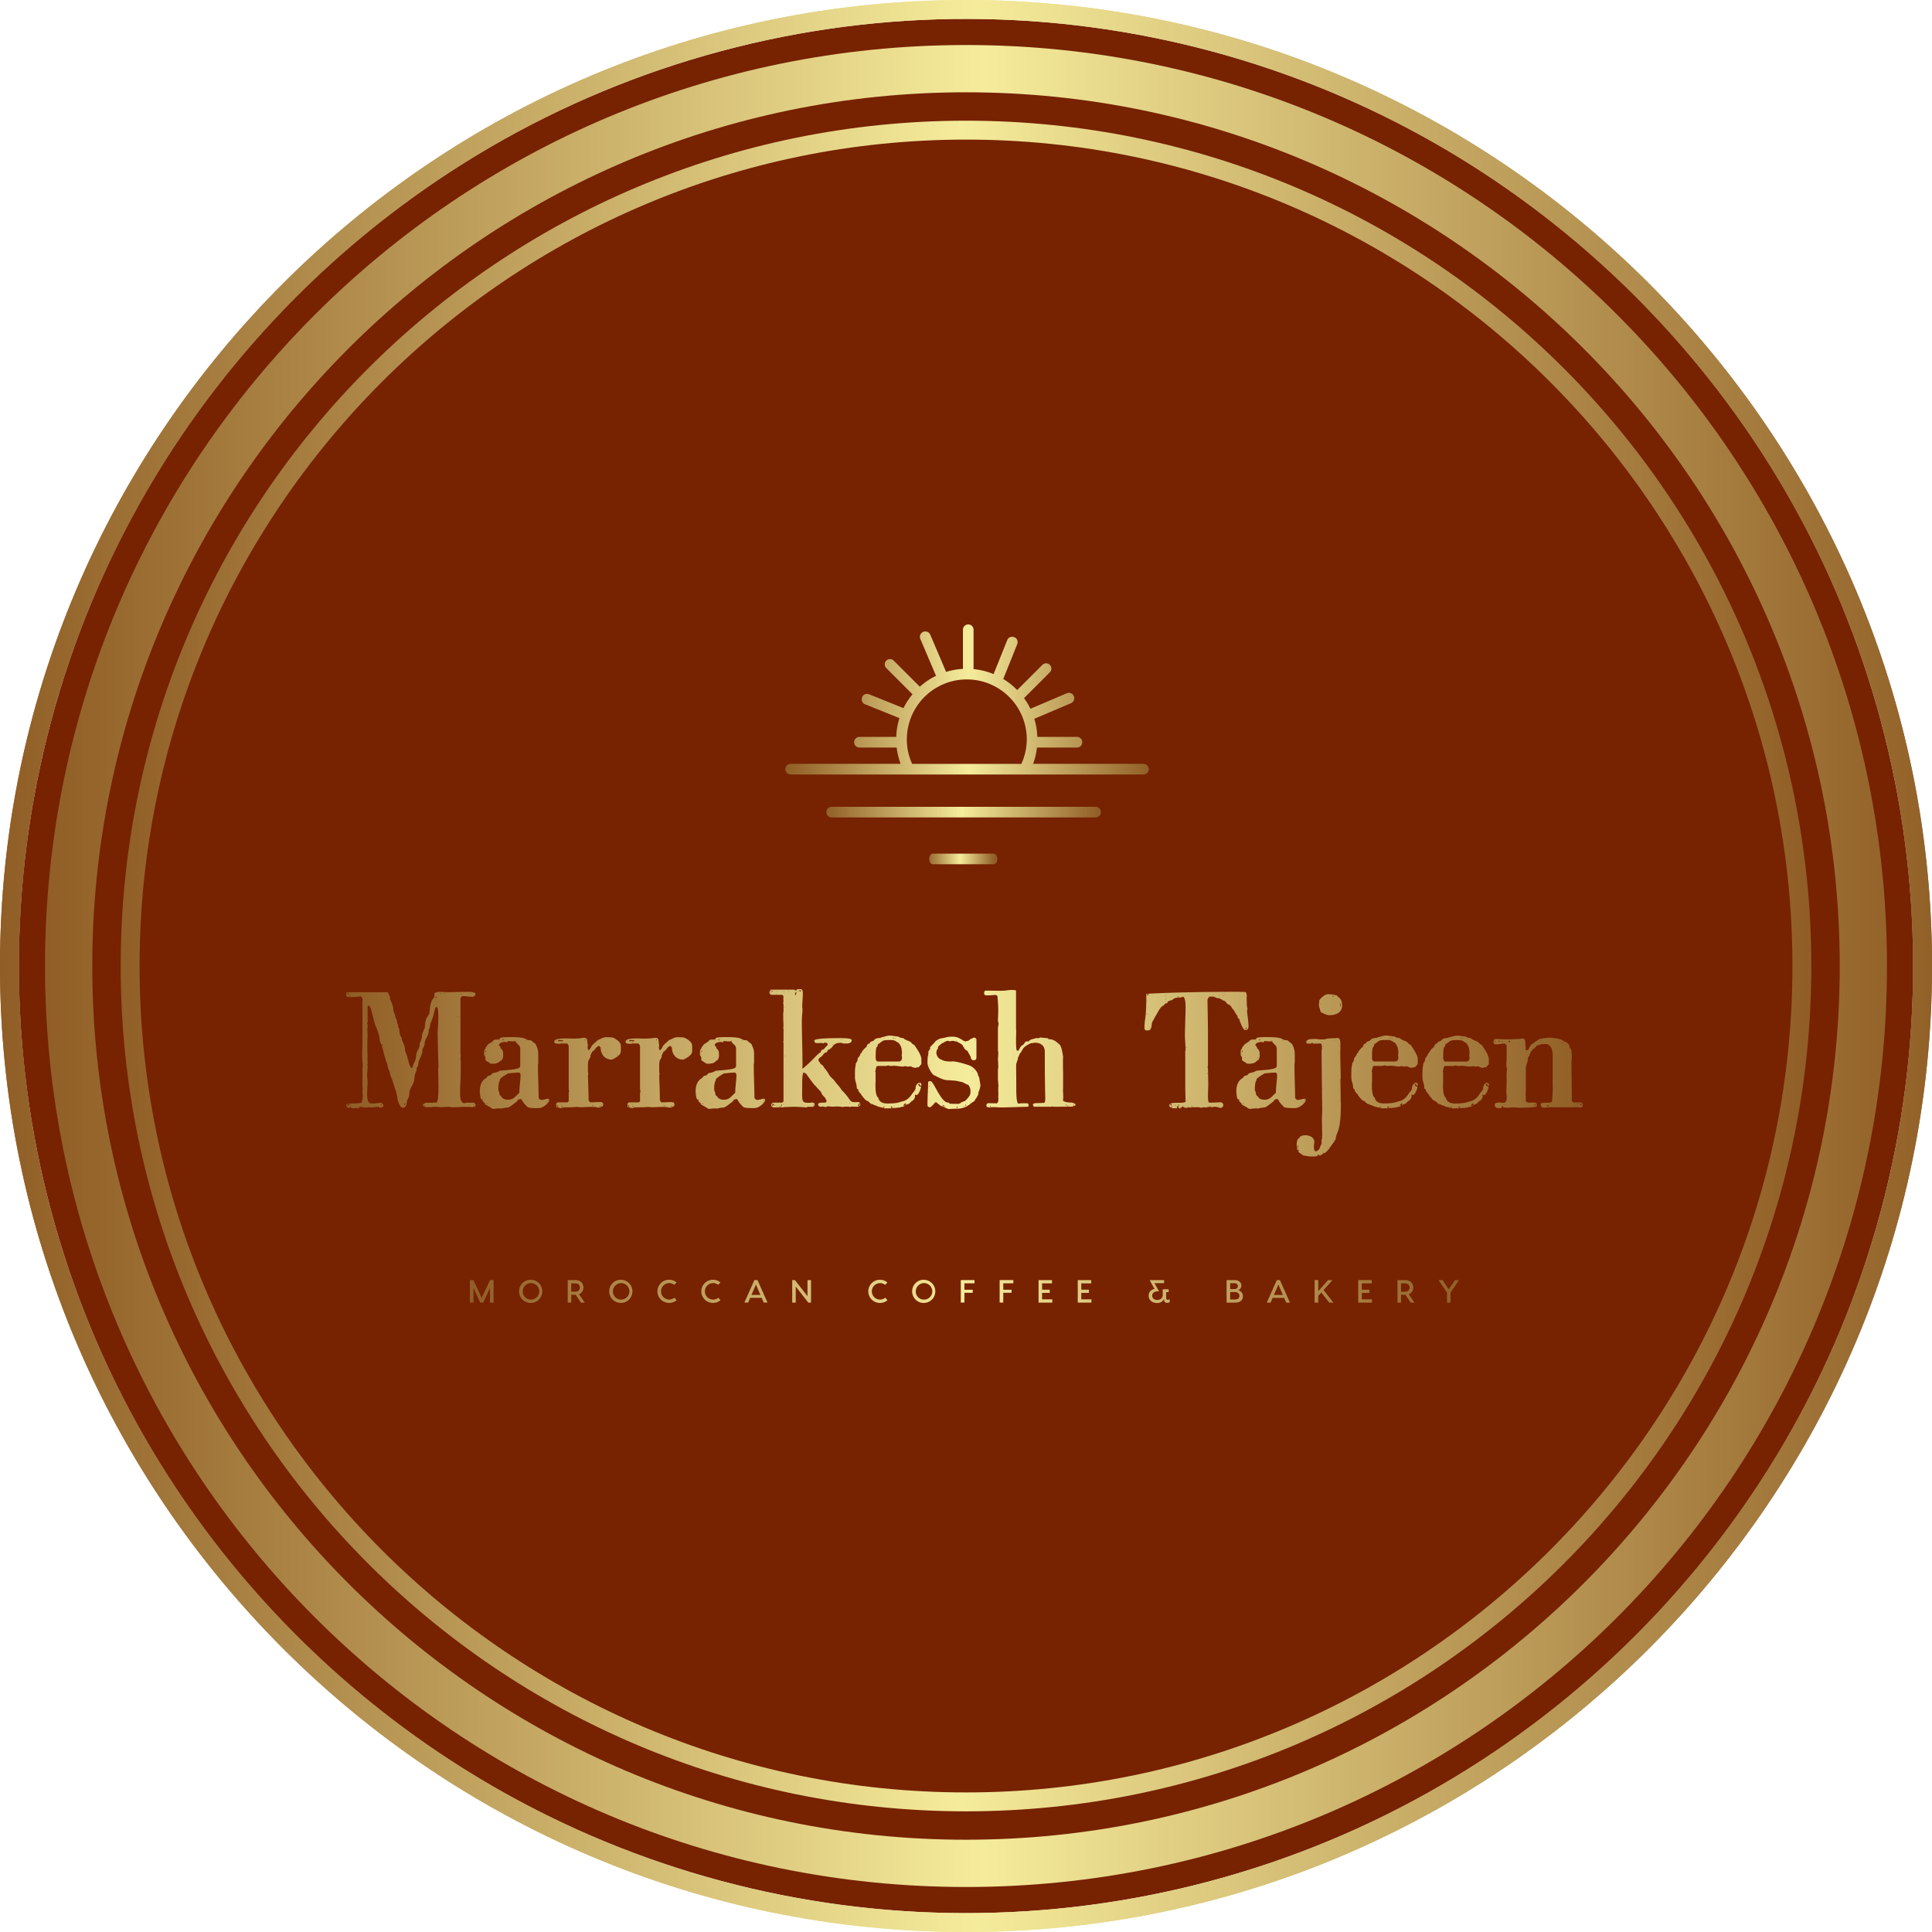 <svg xmlns="http://www.w3.org/2000/svg" xmlns:xlink="http://www.w3.org/1999/xlink" id="Calque_1" data-name="Calque 1" viewBox="0 0 2999.97 3000"><defs><style>.cls-1{fill:url(#Dégradé_sans_nom_3);}.cls-2{fill:#772201;}.cls-3{fill:url(#Dégradé_sans_nom_3-2);}.cls-4{fill:url(#Dégradé_sans_nom_2);}.cls-5{fill:url(#Dégradé_sans_nom_3-3);}.cls-6{fill:url(#Dégradé_sans_nom_4);}.cls-7{fill:url(#Dégradé_sans_nom_5);}.cls-8{fill:url(#Dégradé_sans_nom_6);}.cls-9{fill:url(#Dégradé_sans_nom_7);}.cls-10{fill:url(#Dégradé_sans_nom_8);}</style><linearGradient id="D&#xE9;grad&#xE9;_sans_nom_3" x1="96" y1="1595.99" x2="3095.97" y2="1595.99" gradientTransform="translate(0 0.03)" gradientUnits="userSpaceOnUse"><stop offset="0" stop-color="#905e26"></stop><stop offset="0.5" stop-color="#f5ec9b"></stop><stop offset="1" stop-color="#905e26"></stop></linearGradient><linearGradient id="D&#xE9;grad&#xE9;_sans_nom_3-2" x1="1174.59" y1="1893.24" x2="1175.59" y2="1893.24" gradientTransform="matrix(2860.18, 0, 0, -2860.18, -3359371.77, 5416591.4)" xlink:href="#D&#xE9;grad&#xE9;_sans_nom_3"></linearGradient><linearGradient id="D&#xE9;grad&#xE9;_sans_nom_2" x1="1174.55" y1="1893.28" x2="1175.55" y2="1893.28" gradientTransform="matrix(2625.2, 0, 0, -2625.2, -3083153.79, 4971826.86)" xlink:href="#D&#xE9;grad&#xE9;_sans_nom_3"></linearGradient><linearGradient id="D&#xE9;grad&#xE9;_sans_nom_3-3" x1="1174.61" y1="1893.21" x2="1175.61" y2="1893.21" gradientTransform="matrix(2999.97, 0, 0, -3000, -3523694.46, 5681237.69)" xlink:href="#D&#xE9;grad&#xE9;_sans_nom_3"></linearGradient><linearGradient id="D&#xE9;grad&#xE9;_sans_nom_4" x1="1172.92" y1="1898.35" x2="1173.92" y2="1898.35" gradientTransform="matrix(564.7, 0, 0, -233.04, -661032.75, 443572.59)" xlink:href="#D&#xE9;grad&#xE9;_sans_nom_3"></linearGradient><linearGradient id="D&#xE9;grad&#xE9;_sans_nom_5" x1="1172.24" y1="1971.32" x2="1173.24" y2="1971.32" gradientTransform="matrix(426.42, 0, 0, -16.53, -498486.87, 33936.87)" xlink:href="#D&#xE9;grad&#xE9;_sans_nom_3"></linearGradient><linearGradient id="D&#xE9;grad&#xE9;_sans_nom_6" x1="1163.89" y1="1971.32" x2="1164.89" y2="1971.32" gradientTransform="matrix(105.77, 0, 0, -16.53, -121571.34, 34009.59)" xlink:href="#D&#xE9;grad&#xE9;_sans_nom_3"></linearGradient><linearGradient id="D&#xE9;grad&#xE9;_sans_nom_7" x1="1174.39" y1="1897.78" x2="1175.39" y2="1897.78" gradientTransform="matrix(1919.98, 0, 0, -259.76, -2254169.42, 494722.63)" xlink:href="#D&#xE9;grad&#xE9;_sans_nom_3"></linearGradient><linearGradient id="D&#xE9;grad&#xE9;_sans_nom_8" x1="1174.24" y1="1928.76" x2="1175.24" y2="1928.76" gradientTransform="matrix(1535.98, 0, 0, -36.08, -1802781.69, 71694.14)" xlink:href="#D&#xE9;grad&#xE9;_sans_nom_3"></linearGradient></defs><title>Color logo with background_and_without_overlapping</title><g id="SvgjsG3928"><path class="cls-1" d="M1596,96c827.1,0,1500,672.89,1500,1500S2423.08,3096,1596,3096,96,2423.11,96,1596,768.89,96,1596,96ZM3066.61,1596c0-810.92-659.72-1470.64-1470.63-1470.64S125.36,785.1,125.36,1596,785.08,3066.64,1596,3066.64,3066.61,2406.92,3066.61,1596Z" transform="translate(-96 -96)"></path><circle class="cls-2" cx="1595.98" cy="1596" r="1470.63" transform="translate(-757.09 1499.99) rotate(-45)"></circle><path class="cls-3" d="M1596,3026.09c789.83,0,1430.09-640.27,1430.09-1430.09S2385.81,165.91,1596,165.91,165.89,806.18,165.89,1596,806.18,3026.09,1596,3026.09Zm0-2786.78c748.09,0,1356.69,608.62,1356.69,1356.69S2344.07,2952.69,1596,2952.69,239.3,2344.07,239.3,1596,847.91,239.31,1596,239.31Z" transform="translate(-96 -96)"></path><path class="cls-4" d="M1596,2908.6c724.94,0,1312.61-587.67,1312.61-1312.6S2320.92,283.4,1596,283.4,283.38,871.07,283.38,1596,871.05,2908.6,1596,2908.6Zm0-2595.84c707.58,0,1283.24,575.66,1283.24,1283.24S2303.56,2879.24,1596,2879.24,312.74,2303.58,312.74,1596,888.4,312.76,1596,312.76Z" transform="translate(-96 -96)"></path><path class="cls-5" d="M1596,3096c827.1,0,1500-672.89,1500-1500S2423.08,96,1596,96,96,768.89,96,1596,768.89,3096,1596,3096Zm0-2970.64c810.91,0,1470.63,659.72,1470.63,1470.64S2406.9,3066.64,1596,3066.64,125.36,2406.9,125.36,1596,785.08,125.36,1596,125.36Z" transform="translate(-96 -96)"></path></g><g id="SvgjsG3929"><path class="cls-6" d="M1871.62,1282.1H1700.17a101.51,101.51,0,0,0,6-25.45,7.12,7.12,0,0,0,1.23.11h60.6a8.27,8.27,0,1,0,0-16.53h-60.6c-.22,0-.42,0-.63,0a108.66,108.66,0,0,0-4.73-28.22,5.08,5.08,0,0,0,1.5-.46l55.64-23.69a8.39,8.39,0,0,0-6.61-15.42L1697,1196.16a7.84,7.84,0,0,0-.9.52,109,109,0,0,0-10-16.64l40.07-40.07a8.18,8.18,0,1,0-11.57-11.57l-39.09,39.09a110.6,110.6,0,0,0-21.67-17.2l21.65-53.85c1.65-4.4,0-9.37-4.41-11s-9.37,0-11,4.41l-21.25,52.86a108.41,108.41,0,0,0-31.11-7.73c0-.17,0-.33,0-.5v-60.61a8.26,8.26,0,1,0-16.52,0v60.78a109,109,0,0,0-26.46,4.72,10,10,0,0,0-.54-2.14l-23.69-55.64a8.39,8.39,0,0,0-15.43,6.61l23.69,55.65a11.48,11.48,0,0,0,.9,1.45,109.75,109.75,0,0,0-25.42,17l-40.48-40.48a8.18,8.18,0,0,0-11.57,11.57l40.69,40.69a109.1,109.1,0,0,0-14,21.45l-53.19-21.38c-4.41-1.66-9.37,0-11,4.4s0,9.37,4.41,11l53.53,21.52a109.67,109.67,0,0,0-5,29.16h-56.82a8.27,8.27,0,1,0,0,16.53h57.5a112.13,112.13,0,0,0,6.12,25.34h-171a8.27,8.27,0,0,0,0,16.53h548.17a8.12,8.12,0,0,0,8.27-8.26A8.48,8.48,0,0,0,1871.62,1282.1Zm-367.47-38a93.11,93.11,0,0,1,186.22,0,91.77,91.77,0,0,1-7.71,36.36,10,10,0,0,0-.47,1.66H1512.41A88.58,88.58,0,0,1,1504.15,1244.09Z" transform="translate(-96 -96)"></path><path class="cls-7" d="M1797.25,1348.77H1387.36a8.26,8.26,0,1,0,0,16.52h409.89a8.26,8.26,0,1,0,0-16.52Z" transform="translate(-96 -96)"></path><path class="cls-8" d="M1639.13,1421.49h-94.76c-2.75,0-5.51,3.86-5.51,8.26s2.21,8.27,5.51,8.27h94.76c3.31,0,5.51-3.86,5.51-8.27S1642.44,1421.49,1639.13,1421.49Z" transform="translate(-96 -96)"></path></g><g id="SvgjsG3930"><path class="cls-9" d="M639.8,1814.36c-.47,0-.71.24-.95.24l.95,1a5.58,5.58,0,0,1-2.61.72c-1.91,0-3.34-2.62-3.34-3.81,0-2.38.72-3.1,10.72-3.1,4.52,0,12.38-.24,13.33-1.9,0,0,1-7.15,1.43-7.86,0,0-.48-10-.48-10.95,0-.24.48-1.91.48-2.62a3.6,3.6,0,0,0-.48-1.91v-30l.48-.71c0-7.14-1-12.38-1-18.81,0-5.95.47-9.52.47-13.81v-74.28c-.71-.72-1.67-3.34-2.38-3.34a154.44,154.44,0,0,1-15.71,1c-1.91,0-7.15,0-7.15-2.38v-3.81c-.23-.24,1.67-1.43,5.24-1.43H694.8c2.15,0,3.34.24,4.76,1.9a.91.91,0,0,0-.23.72c0,1.66,2.38,3.09,2.38,6.43a.24.24,0,0,1-.24-.24.24.24,0,0,0-.24.24c0,1.42,5.48,11.42,5.48,17.61,0,4.77,3.09,7.38,3.09,11.19-.24.24-.24.24-.24.48,0,1,3.1,3.57,3.1,9.05-.24.24-.24.24-.24.47,0,.48,1.91,1.19,1.91,5.48,0,.24-.24.24-.24.48,0,1,2.14,1.42,2.14,6.42.95,10.48,3.57,9.53,3.57,11,.24,7.14,5,9,5,18.09,0,3.33,4.05,9.29,4.05,13.81,2.62,4.52-.71,2.86,5.24,14.29h2.38c.95-6,5.47-11.91,5.47-16.43.72-12.62,5.72-11.43,5.72-20.48v-.24c0-1.19,3.57-7.38,3.57-11.66,0-6.19,2.62-7.14,2.62-10h-.48a6,6,0,0,0,2.38-5.24c1-18.81,7.38-14.29,7.38-24.76,2.39-23.57,7.62-14.52,7.62-26.67-.23,0-.23,0-.23-.24,0-.47,3.81-2.14,9-2.14,1.19,0,10.72.48,11.91.48,1.43,0,20.95-.48,33.57-.48a25.19,25.19,0,0,1,9.05,1.91v3.33l-.48.48c-.48,0-1.91,1.42-2.38,1.42l-.48.48c-6.43,0-11.43-1-14.76-1-1.43,0-3.57-.24-5,3.81v85c0,.47.48,3.09.48,3.81,0,.47-.48,4.28-.48,4.52s-.24.24-.24.48a3.68,3.68,0,0,0,.72,1.42c0,43.1-1,31.91-1,52.86,0,7.14,1.2,14.29,6.91,14.29,1.19,0,2.62-.72,3.57-.72h5.72l.23.24c2.38,0,1-.24,4-.24,2.86,0,3.57,3.33,3.57,3.81,0,1.19-.47,2.62-2.14,2.62-1.91,0-2.14.48-2.14.48-1,0-6.19-.48-6.91-.48-11.43,0-16.19.71-23.81.71-2.14,0-5.24-.71-8.09-.71-6,0-6.43.48-8.81.48-4.76,0-12.14-.72-12.62-.72,0,.72-9,.72-10,.72-3.81,0-3.81-.24-5-.72l.71-.47a11.11,11.11,0,0,0-.71-2.15c-.48.24-.48.72-.48,1.19v1c-.95,0-1.42,0-1.42-.24v-3.34c1.9-.71,3.57-1.9,4.28-2.14h9.05c.47.24,0,.24,1.66.24.24,0,.48,0,.48-.48h4.76c0,.24.24.24.48.24,1.19,0,3.09-6,3.09-20.24,0-18.57-.47-23.57-.47-33.33,0-.24,0-.48.47-1.19,0,.71-1.19-41.43-1.19-54.76a.76.76,0,0,0-.23.48h0a256.74,256.74,0,0,0,1.19-26.19c0-7.15-.48-13.34-2.86-13.34a.24.24,0,0,1,.24-.24c-3.57,0-3.34,12.39-7.62,20.24.24,0,.24.24.24.48,0,1.19-2.62,4.52-2.62,7.14,0,.24.24.48.24.72-.72-.24-.48,4.28-2.39,6.19,0,12.38-6.42,13.57-6.42,22.85-1.67,7.15-3.58,5.48-3.58,12.14-.47,5-6.19,14.05-6.19,17.62,0,7.62-2.85,3.58-2.85,11.19h.24c0,.72-3.34,5.48-3.34,10.48,0,11.9-8.09,16.19-8.09,25.48,0,6.19-3.81,9.76-3.81,13.09,0,.48-.48,9-5.95,9-5,0-8.81-11-8.81-16.67-1.91-8.33-2.62-10.47-6.43-21.66-1.67-8.1-5-10.72-5-15,0-3.34-3.57-7.62-3.57-10.72-.48-6.66-.72.48-6.67-23.09,0,0-1.43-6.91-2.38-7.62v-1.67a1.16,1.16,0,0,1,.24-.71,2.44,2.44,0,0,0,1.19.47c.24,0,.24,0,.24-.23a1.82,1.82,0,0,0-.48-1,3,3,0,0,0-1.43.24c-.71-.48-3.33-5.71-3.33-9.05-.48-8.81-5.48-17.14-7.86-25.47v.24c-.48,0-5.48-26.43-8.57-26.43-2.38,0-1.91.24-2.14,1v20.48c0,.47.23,1.9.23,2.38,0,1.9-.95,1.66-.95,2.62a34.86,34.86,0,0,1,.72,7.14l-.24.24s.24,0,.24.47a3.39,3.39,0,0,1-.48,1.67c0-.24.48,8.81.48,9.76,0,2.14-.48,8.1-.48,16.19,0,4.29.48,19.05.48,20a3.92,3.92,0,0,1-.48,1.19,11.11,11.11,0,0,1,.48,4.29c0,1.66,0,3.57-.48,3.57a3.42,3.42,0,0,0,.48,1.43c0,7.38-.72,11.9-.72,14.52,0,2.86.72,10.71.72,10.71,0,5.72-.72,10.72-.72,19.53,0,7.14.95,14.52,6.67,14.52,7.38,0,12.14-.71,12.14-1.19,4.76,0,6.43,2.14,6.43,4.52,0,.72-1,3.1-4.52,3.1-2.38,0-2.15-.48-3.34-1.43-.71,0-1.43.72-2.14.72s-.71-.72-1.19-1.19c-1.67,1.19-1.19,1.9-2.62,1.9v-1.19c-1.43,0,0,1-5.24,1a5.17,5.17,0,0,1-1.43-.47c-.23,0-7.14.71-12.14.71l-1.19-.24c1.43-.71,3.33-.71,3.81-1.19-2.86,0-4.76.24-7.62.24.24.48,1.91,1,3.1,1h-1.19a4.18,4.18,0,0,0-3.34,1.19l-.95-.47h-4.29l-.23.47h-3.34a11.51,11.51,0,0,0-3.33-1.19c0-1.19-.48-1.19-.48-1.19Zm1.91.72a.85.85,0,0,0-.48.23c0,.24.24.24.48.24a.24.24,0,0,0,.24-.24Zm43.81-.48.47.48,1-.48Zm-34.76-.24v.24l.23-.24Zm18.09.24h0Zm1.43-.71c-.24,0-.24.23-.24.47s0,.24.24.24.24,0,.24-.24S670.52,1813.89,670.28,1813.89Zm-31.43-3.58c-3.09,0-3.33,1.19-3.33,2.38v1.2c1.67-.72,1.19-2.39,2.38-2.62h2.86v-.48C640.52,1810.79,639.09,1810.31,638.85,1810.31Zm6.19,2.38-.47.48H645Zm184.76-2.38,2.62,2.86c.24-1.19.24-1.9.48-1.9v1.19l-.48.71c0-2.38-3.1-2.14-3.1-2.38s0-.24.48-.48Zm-140.95,0c-1.19.24-1.43.48-1.43,1.43l1.91-.47C689.33,1810.79,689.09,1810.31,688.85,1810.31Zm33.57-.47a14.11,14.11,0,0,0,1.91,1.9c.47-.24.71-1.43.95-1.43,0-.47-.72-.47-1.67-.47Zm101.19,1,.71,1,.72-1Zm-98.09-2.38c-.24,0-.24.24-.24.48s0,.47.24.47.23-.24.23-.47S725.75,1808.41,725.52,1808.41Zm-64.29-31.67v.48h.24ZM691,1722v.48h.48V1722Zm-.23-1.9a.84.84,0,0,0-.48.24.52.52,0,0,0,.48.47.85.85,0,0,0,.23-.47ZM665,1693.65a.51.51,0,0,0-.47.48.81.81,0,0,0,.47.23l.24-.23A.84.84,0,0,0,665,1693.65Zm140.48-19.29c0,.72,0,1,1,1-.48-.48-.72-1-1-1Zm3.57,0q-.72.36-.72.72c0,.24,0,.24.24.24s.24-.48.48-1Zm-41.43-14.76c-.24,0-.48,0-.48.24h.72C767.9,1659.6,767.9,1659.6,767.66,1659.6Zm4.28-15a3.31,3.31,0,0,0,.72,1c.24,0,.71.23.71-1,0-.71,0-1.43-.47-1.43-.72,0-.72,1.43-1,1.43Zm-133.09-2.85c0,1,.48,1.19,1.19,1.42l.24-.47A2.14,2.14,0,0,0,638.85,1641.75Zm-2.62-.48a.8.8,0,0,0-.47.24c0,.24.23.24.47.24a.24.24,0,0,0,.24-.24Zm188.09-.48v.24h.48Zm-188.56-1,.47,1a12.76,12.76,0,0,0,1.67-2.85C636.71,1637.94,635.76,1638.17,635.76,1639.84Zm3.09-.71a.5.5,0,0,0-.47.47.8.8,0,0,0,.47.24.24.24,0,0,0,.24-.24C639.09,1639.36,639.09,1639.13,638.85,1639.13Zm9.29,0v.47l.47-.47Zm164,0a.5.5,0,0,0-.47.47.8.8,0,0,0,.47.24l.24-.24A.8.8,0,0,0,812.18,1639.13Zm12.62,0a.51.51,0,0,0-.48.47.84.84,0,0,0,.48.24l.24-.24A.8.8,0,0,0,824.8,1639.13Zm-44.52-.72.47.72c.72,0,.72-.24.72-.48a1.8,1.8,0,0,0-.24-.71C780.52,1637.94,780.52,1638.17,780.28,1638.41Zm5.47-.47v1.19h.72v-1.19Zm26,1.19a.24.24,0,0,0-.24-.24v.71A.84.84,0,0,0,811.71,1639.13Zm1.19-.72-.48.48h.48Zm2.85,0a.51.51,0,0,0-.47.48.8.8,0,0,0,.47.24Zm13.1-.47v1h.47v-1Zm-2.86,0-.24-.24a.24.24,0,0,0-.24.24c0,.23,0,.47.24.47A.84.84,0,0,0,826,1637.94ZM849.56,1811c-.47-.24-.47-.24-.47-.48l.23.24a.24.24,0,0,0,.24-.24c0-.47-.71-1.43-4.28-4.76,0,0,.23-2.38.23-2.86a1.52,1.52,0,0,1-1.19.48c-2.85,0-3.33-11.67-3.33-12.62,0-13.33,5.71-18.57,10.24-21v.24s1.43-3.1,2.62-3.1c0-1.43,2.38,1.19,6.66-4H860c0-.47,9.05-2.14,9.05-2.62.23,0,2.61-1.66,3.09-1.66,19.76-1.91,31.67-2.14,31.67-7.38V1724.6c0-7.14-7.15-7.38-7.15-12.62H896v1c-3.1,0-7.86.24-8.1-.47-.23,0-.47.24-.95.24s-1-.24-1.43-.24c-1,0-1.66.47-2.14,2.38-.71,0-1.19-.71-1.43-1.19l-.47.24c-1.19,0-10.72-.24-10.72,5.47,0,.24,2.38,1.43,2.38,3.34,0,1.66,4,3.33,4,7.85a29.59,29.59,0,0,0,.24,3.81c0,.48,0,7.62-4.29,8.81-1,0-1.66,4.53-12.62,4.53-1.66,0-3.57,0-4.76-1.67-5-2.86-6-3.81-6-4.76,0-.48.24-1,.24-1.91s-.24-2.62-2.14-5v-5.47c.47-4.53,2.61-4.76,2.85-7.62,1,.47,2.14-3.1,4-4.29,0,0,6.19-3.57,5.71-4,.24,0,.24.24.48.24,1,0-.71-3.09,6.9-3.09,10.48,0-5.71-3.81,20.72-3.81,30.47,0,20,5,32.14,5,6,5.47,6.67,4.76,7.86,7.14a.24.24,0,0,1-.24-.24c-.24.24,3.57,5.72,3.57,14.29v15l-.48.24c0,19.76,1,36.19,1,50.23,0,4.29,1.43,5.24,4.52,6,5.72-.72,7.86-1.91,9.52-1.91a2.32,2.32,0,0,1,2.62,1.67c0,3.81-8.81,12.85-16.9,12.85-8.33,0-12.86,0-16.67-1.42-9-8.81-7.85-9.77-10-12.62-4.52,0-6.19,1.9-6.19,3.33,0-.24-11.9,9.76-14.52,9.76-.95,0-9.52,1-10.24,1.91l-.95-.48c-6.91,0-9.52.71-11.19.71-3.1,0-1.43-1-12.86-6.66Zm2.62-1.19a.84.84,0,0,0-.48.24.52.52,0,0,0,.48.47c.24,0,.24-.24.24-.47A.24.24,0,0,0,852.18,1809.84Zm11.91,0a.24.24,0,0,0-.24.24c0,.23,0,.47.24.47s.23-.24.23-.47A.23.23,0,0,0,864.09,1809.84Zm-11.91-1.19a.52.52,0,0,0-.48.47.84.84,0,0,0,.48.24.24.24,0,0,0,.24-.24C852.42,1808.89,852.42,1808.65,852.18,1808.65Zm92.86-1.43c0,.24.23.47.47.71l.24-.47a1.19,1.19,0,0,0-.24-.72Zm-2.38-.48a.52.52,0,0,0-.48.48.84.84,0,0,0,.48.24.23.23,0,0,0,.23-.24C942.89,1807,942.89,1806.74,942.66,1806.74Zm4.28-3.33-.24.24a1.32,1.32,0,0,0,.72,1.19l.23-.95C947.65,1803.65,947.42,1803.41,946.94,1803.41Zm-77.14-16.67v1.91c3.33,8.09.48,7.14,4.76,10,.24.71,2.14,5,10.24,5,8.81,0,11.19-5.24,17.62-10.72,0-7.38,1.9-21.66,1.9-26.19,0-2.38-.24-4.52-2.38-5.23-6.43,0-14.28,1.19-16.66,1.19-.24-.24-.24-.48-.48-.48.24,0,.24,0,.24.24,0,.71-10.24,5.47-12.86,9.76,0,.24.24.24.24.48,0,1.19-2.62,2.61-2.62,14Zm-27.14,7.86a.52.52,0,0,0-.48.48h.72C842.9,1794.84,842.9,1794.6,842.66,1794.6Zm.71-10.24v.48l.48-.48Zm30.72-46.66a.51.51,0,0,0-.48.47.84.84,0,0,0,.48.24.23.23,0,0,0,.23-.24C874.32,1737.93,874.32,1737.7,874.09,1737.7Zm-24.53-7.15v2.38h.24Zm0-1.66c0,.23-.24.23-.24.47s.24.24.48.24c.71-.24,1-.95,1-2.62a3.13,3.13,0,0,0-1.19,1.67v.24Zm1.19-3.81a.8.8,0,0,0-.47.24c0,.23.23.23.47.23s.24,0,.24-.23A.24.24,0,0,0,850.75,1725.08Zm5.24-5.24c-.24,0-1,.24-1.43.24a.84.84,0,0,0,.48.24c.24,0,.47-.24,1-.48Zm5.48-4.76a.84.84,0,0,0-.48.24c0,.23.24.23.48.23s.23,0,.23-.23A.23.23,0,0,0,861.47,1715.08Zm51.42-3.57a.51.51,0,0,0-.47.47.52.52,0,0,0,.47.48.84.84,0,0,0,.24-.48A.8.8,0,0,0,912.89,1711.51Zm-41.9-.24c0,.24,0,.47.24.47s.24-.23.47-.23V1711c-.23,0-.71,0-.71.24Zm5-.72c.48,0,1.19.48,1.43.48.47,0,1.19-.48,1.19-1-2.38,0-1.91-.24-2.62.47Zm84.76,105-1.19-1.43v-4c0-.48,1.67-2.15,1.9-2.39h15.72a4.88,4.88,0,0,0,1.9-1.9v-13.57c.48,0,.72-.72.72-1.19s-.72-3.57-.72-4.53v-64.76c0-3.57-1.43-4-2.38-5.47h-9.76a4.39,4.39,0,0,1-2.14.47c-7.86,0-8.1-1.42-8.1-3.57,0-4.28,10.48-4.76,17.62-4.76,5.24,0,5.48.24,10.72.24,14.52,0,14-1.19,17.14-1.19,2.38,0,5.71,0,5.71,5,0,1,1,6.67,1,7.38a1.88,1.88,0,0,1-.47,1.19c0,3.57.47,5.48,1.66,5.48,1.43,0,3.34-3.81,4.29-5.48,0-1.9,9-9,10.48-10.48,1.9,0,7.62-4,11.42-4,5.72,0,6.91.23,9.53.23s14.28,6,14.28,13.1v7.62c0,5.24-2.85,6.43-5.47,9.28-1.67.48-6,4.53-8.81,4.53-11,0-17.14-8.81-17.14-18.34,1.42.72-1.91-1.9-1.91-2.85-5.24,0-7.62,8.33-10.48,8.33-1,0-2.38,5-3.33,5.95-.24,7.62-4,4.05-4,15.72v11l.48,1.43c0,1.66-.48,2.62-.48,4,0,2.38,1,26.66,1,37.14,0,2.38,1.9,2.14,1.9,4,8.1,0,9.76-.47,11.91-.47,7.85,0,8.81.24,8.81,4.76-.24.24,0,1.19-.72,1.67v-.24c-.48,0-2.86,2.38-6,2.38-5.48,0,.24-1-13.81-1-3.1,0-11.43.47-11.43.47h-4.76a27.17,27.17,0,0,0-3.33-.47c-1.19,0-7.38.47-7.38.47l-13.58.24c-1.66,0-3.57,1.19-4,1.19C965.27,1816.74,963.13,1815.55,960.75,1815.55Zm-.48-4c0,1,1.19,3.1,1.19,3.34h1.19C962.65,1814.12,961.23,1811.74,960.27,1811.5Zm6.91,2.15c0,1.19,1.19.71,1.43,1.19a4.85,4.85,0,0,0,1.43-.48c-.72,0-1.91-.71-2.86-.71Zm10.47.47v.24h.24Zm-4.28-.47a.84.84,0,0,0-.48.24c0,.23.24.23.48.23s.24,0,.24-.23A.24.24,0,0,0,973.37,1813.65Zm53.33-.24c0,.48,0,.71.72.71s1.19-.23,1.42-1.19c0-.24,0-.24-.23-.71C1028.13,1813.65,1027.89,1813.41,1026.7,1813.41Zm-11,0c.24.24.71.24.48.48.23,0,.71-.24.95-1l-.48-.71c-.71.24-.24.71-1,1.19Zm15-2.86c-.48.24-.48.48-.48,1h.48Zm-63.1,0v.48h.48v-.48Zm-5-.47a.23.23,0,0,0-.23-.24c-.24,0-.24,0-.24.24Zm86.19-71.43c-.71.24-1.43.47-1.43.71l1.43-.24Zm5-5,.24,1.19.48-.95v-.24ZM966,1715.79c0-.24,0-.24-.24-.24s-.48,0-.48.24H966Zm2.14-1.43c-.48.24-.71.48-.71.72l.23.24h.48v-1Zm1.91,0c.47.48.23.72.47.48v-.48Zm2.38.48c0-.24,0-.24-.24-.24a.24.24,0,0,0-.24.24.84.84,0,0,0,.24.48C972.42,1715.32,972.42,1715.08,972.42,1714.84Zm-10.24-3.33,1.19,1.42a10.24,10.24,0,0,0,1.9-.47,33.82,33.82,0,0,1,3.58.47c.47,0,1.66-.23,1.66-1-1-.71-3.33-1-7.86-1Zm-3.33.47.47.48c.24,0,.24,0,.48-.48l-.24-.24Zm46.18-2.14c-.47.24-.95,0-.95,1.19v.48C1005,1711.51,1005,1710.08,1005,1709.84Zm66.43,105.71-1.19-1.43v-4c0-.48,1.67-2.15,1.91-2.39h15.71a4.81,4.81,0,0,0,1.9-1.9v-13.57c.48,0,.72-.72.72-1.19s-.72-3.57-.72-4.53v-64.76c0-3.57-1.42-4-2.38-5.47h-9.76a4.37,4.37,0,0,1-2.14.47c-7.86,0-8.1-1.42-8.1-3.57,0-4.28,10.48-4.76,17.62-4.76,5.24,0,5.48.24,10.72.24,14.52,0,14-1.19,17.14-1.19,2.38,0,5.71,0,5.71,5,0,1,1,6.67,1,7.38a1.86,1.86,0,0,1-.48,1.19c0,3.57.48,5.48,1.67,5.48,1.43,0,3.33-3.81,4.28-5.48,0-1.9,9-9,10.48-10.48,1.9,0,7.62-4,11.43-4,5.71,0,6.9.23,9.52.23s14.29,6,14.29,13.1v7.62c0,5.24-2.86,6.43-5.48,9.28-1.67.48-6,4.53-8.81,4.53-11,0-17.14-8.81-17.14-18.34,1.43.72-1.91-1.9-1.91-2.85-5.23,0-7.62,8.33-10.47,8.33-1,0-2.38,5-3.34,5.95-.23,7.62-4,4.05-4,15.72v11l.47,1.43c0,1.66-.47,2.62-.47,4,0,2.38,1,26.66,1,37.14,0,2.38,1.9,2.14,1.9,4,8.1,0,9.77-.47,11.91-.47,7.85,0,8.81.24,8.81,4.76-.24.24,0,1.19-.72,1.67v-.24c-.47,0-2.85,2.38-6,2.38-5.48,0,.24-1-13.81-1-3.09,0-11.43.47-11.43.47h-4.76a27.17,27.17,0,0,0-3.33-.47c-1.19,0-7.38.47-7.38.47l-13.57.24c-1.67,0-3.58,1.19-4,1.19-2.14,0-4.29-1.19-6.67-1.19Zm-.47-4c0,1,1.19,3.1,1.19,3.34h1.19c0-.72-1.43-3.1-2.38-3.34Zm6.9,2.15c0,1.19,1.19.71,1.43,1.19a4.74,4.74,0,0,0,1.43-.48c-.72,0-1.91-.71-2.86-.71Zm10.48.47v.24h.23Zm-4.29-.47a.84.84,0,0,0-.48.24c0,.23.24.23.48.23s.24,0,.24-.23A.24.24,0,0,0,1084.08,1813.65Zm53.33-.24c0,.48,0,.71.72.71s1.19-.23,1.43-1.19c0-.24,0-.24-.24-.71C1138.84,1813.65,1138.6,1813.41,1137.41,1813.41Zm-11,0c.24.24.72.24.48.48.24,0,.71-.24,1-1l-.48-.71c-.71.24-.23.71-1,1.19Zm15-2.86c-.48.24-.48.48-.48,1h.48Zm-63.09,0v.48h.47v-.48Zm-5-.47a.24.24,0,0,0-.24-.24c-.24,0-.24,0-.24.24Zm86.19-71.43c-.72.24-1.43.47-1.43.71l1.43-.24Zm5-5,.23,1.19.48-.95v-.24Zm-87.86-17.86c0-.24,0-.24-.24-.24s-.47,0-.47.24h.71Zm2.14-1.43c-.47.24-.71.48-.71.72l.24.24h.47v-1Zm1.91,0c.47.48.24.72.47.48v-.48Zm2.38.48c0-.24,0-.24-.24-.24a.24.24,0,0,0-.24.24.84.84,0,0,0,.24.48C1083.13,1715.32,1083.13,1715.08,1083.13,1714.84Zm-10.24-3.33,1.19,1.42a10.49,10.49,0,0,0,1.91-.47,33.92,33.92,0,0,1,3.57.47c.47,0,1.66-.23,1.66-1-1-.71-3.33-1-7.85-1Zm-3.33.47.47.48c.24,0,.24,0,.48-.48l-.24-.24Zm46.19-2.14c-.48.24-1,0-1,1.19v.48C1115.75,1711.51,1115.75,1710.08,1115.75,1709.84Zm69,101.19c-.47-.24-.47-.24-.47-.48l.23.24a.24.24,0,0,0,.24-.24c0-.47-.71-1.43-4.28-4.76,0,0,.24-2.38.24-2.86a1.54,1.54,0,0,1-1.19.48c-2.86,0-3.34-11.67-3.34-12.62,0-13.33,5.72-18.57,10.24-21v.24s1.43-3.1,2.62-3.1c0-1.43,2.38,1.19,6.67-4h-.48c0-.47,9-2.14,9-2.62.23,0,2.62-1.66,3.09-1.66,19.76-1.91,31.67-2.14,31.67-7.38V1724.6c0-7.14-7.14-7.38-7.14-12.62h-.72v1c-3.09,0-7.86.24-8.09-.47-.24,0-.48.24-1,.24s-1-.24-1.43-.24c-1,0-1.66.47-2.14,2.38-.71,0-1.19-.71-1.43-1.19l-.47.24c-1.19,0-10.72-.24-10.72,5.47,0,.24,2.38,1.43,2.38,3.34,0,1.66,4.05,3.33,4.05,7.85a29.59,29.59,0,0,0,.24,3.81c0,.48,0,7.62-4.29,8.81-.95,0-1.66,4.53-12.61,4.53-1.67,0-3.58,0-4.77-1.67-5-2.86-6-3.81-6-4.76,0-.48.24-1,.24-1.91s-.24-2.62-2.14-5v-5.47c.47-4.53,2.62-4.76,2.85-7.62,1,.47,2.15-3.1,4-4.29,0,0,6.19-3.57,5.72-4,.23,0,.23.24.47.24,1,0-.71-3.09,6.91-3.09,10.47,0-5.72-3.81,20.71-3.81,30.48,0,20,5,32.14,5,6,5.47,6.67,4.76,7.86,7.14a.24.24,0,0,1-.24-.24c-.24.24,3.57,5.72,3.57,14.29v15l-.47.24c0,19.76,1,36.19,1,50.23,0,4.29,1.43,5.24,4.52,6,5.72-.72,7.86-1.91,9.53-1.91a2.31,2.31,0,0,1,2.61,1.67c0,3.81-8.8,12.85-16.9,12.85-8.33,0-12.86,0-16.67-1.42-9-8.81-7.85-9.77-10-12.62-4.52,0-6.19,1.9-6.19,3.33,0-.24-11.9,9.76-14.52,9.76-1,0-9.52,1-10.24,1.91l-1-.48c-6.9,0-9.52.71-11.19.71-3.1,0-1.43-1-12.86-6.66Zm2.62-1.19a.8.8,0,0,0-.47.24.51.51,0,0,0,.47.47c.24,0,.24-.24.24-.47A.24.24,0,0,0,1187.41,1809.84Zm11.91,0a.24.24,0,0,0-.24.24c0,.23,0,.47.24.47s.23-.24.23-.47A.23.23,0,0,0,1199.32,1809.84Zm-11.91-1.19a.51.51,0,0,0-.47.47.8.8,0,0,0,.47.24.24.24,0,0,0,.24-.24C1187.65,1808.89,1187.65,1808.65,1187.41,1808.65Zm92.86-1.43c0,.24.24.47.47.71l.24-.47a1.19,1.19,0,0,0-.24-.72Zm-2.38-.48a.52.52,0,0,0-.48.48.84.84,0,0,0,.48.24.23.23,0,0,0,.23-.24C1278.12,1807,1278.12,1806.74,1277.89,1806.74Zm4.28-3.33-.24.24a1.32,1.32,0,0,0,.72,1.19l.24-.95C1282.89,1803.65,1282.65,1803.41,1282.17,1803.41ZM1205,1786.74v1.91c3.33,8.09.48,7.14,4.76,10,.24.71,2.15,5,10.24,5,8.81,0,11.19-5.24,17.62-10.72,0-7.38,1.9-21.66,1.9-26.19,0-2.38-.23-4.52-2.38-5.23-6.43,0-14.28,1.19-16.66,1.19-.24-.24-.24-.48-.48-.48.24,0,.24,0,.24.24,0,.71-10.24,5.47-12.86,9.76,0,.24.24.24.24.48,0,1.19-2.62,2.61-2.62,14Zm-27.14,7.86a.52.52,0,0,0-.48.48h.72C1178.13,1794.84,1178.13,1794.6,1177.89,1794.6Zm.71-10.24v.48l.48-.48Zm30.72-46.66a.51.51,0,0,0-.48.47.84.84,0,0,0,.48.24.23.23,0,0,0,.23-.24C1209.55,1737.93,1209.55,1737.7,1209.32,1737.7Zm-24.53-7.15v2.38h.24Zm0-1.66c0,.23-.24.23-.24.47s.24.24.48.24c.72-.24,1-.95,1-2.62a3.13,3.13,0,0,0-1.19,1.67v.24Zm1.19-3.81a.84.84,0,0,0-.47.24c0,.23.24.23.47.23s.24,0,.24-.23A.24.24,0,0,0,1186,1725.08Zm5.24-5.24c-.24,0-1,.24-1.43.24a.84.84,0,0,0,.48.24c.24,0,.48-.24,1-.48Zm5.48-4.76a.84.84,0,0,0-.48.24c0,.23.24.23.48.23s.24,0,.24-.23A.24.24,0,0,0,1196.7,1715.08Zm51.43-3.57a.51.51,0,0,0-.48.47.52.52,0,0,0,.48.48.85.85,0,0,0,.23-.48A.81.81,0,0,0,1248.13,1711.51Zm-41.91-.24c0,.24,0,.47.24.47s.24-.23.48-.23V1711C1206.7,1711,1206.22,1711,1206.22,1711.27Zm5-.72c.48,0,1.19.48,1.43.48.48,0,1.19-.48,1.19-1-2.38,0-1.9-.24-2.62.47Zm82.38,100.72c0-1.67,1.67-1.91,2.38-3.1h14.29a4.39,4.39,0,0,0,2.38-2.38v-90.71c0-.24-.48-1.19-.48-1.43a2.89,2.89,0,0,1,.48-1.19v-18.81a4,4,0,0,1-.48-1.19h0a26.77,26.77,0,0,0,.48-4.52c0-.48-.48-6.67-.48-18.34a4.28,4.28,0,0,1,.48-2.38v-11.9c-.48-.48-.48-.72-.48-1.43,0-1.43.48-3.33.48-5,0-.48-.48-1.91-.48-2.38l.48-1.19c0-1,0-4-2.15-4.53h-16.9c-.95,0-2.86-1.43-2.86-4.28l-.23.47c0-.23,2.38-5,3.09-4.28h36.19c0,.24.71,1.19,1.19,1.19,2.14,0,2.38-.48,2.38-.72a1.68,1.68,0,0,0-.47-1h-1.43l7.38-.24c2.62.24,3.81,1.19,3.81,6.67,0,4.29-1,18.1-1,21.43,0,.47.48,2.38.48,2.86,0,5.47-1,11-1,18.57,0,22.14,1,44.52,1,69.28,0,1.67,0,1.67-.48,2.62.24.24.24,1.67,1,1.9,15.95-13.33,20-20,27.14-25.23a.8.8,0,0,0,.24.47c.47,0,.47-5,4.76-5,6.19-7.14,6.43-5.71,6.43-8.57-.72,1.67,1.66-1.9-4.53-1.9-.47,0-1.9,1-2.62,1-.47,0-1.19-.48-1.66-.48-1.43,0-8.1.24-8.33.24-3.1,0-3.58-3.09-3.58-4,0-3.57,26-3.81,40-3.81,8.81,0,18.1.48,18.1,3.1,0,4.52-4.76,5.24-8.1,5.24-6,0-5.71,0-8.09-1.19-3.57,1-5.72-1.19-12.14,3.81-4.77,7.38-8.1,6.43-9,8.09,0,1.19-2.62,3.81-2.62,3.81a.89.89,0,0,0-.72-.47c-.71,0-2.14,1-5.47,5.47,0,.48-3.81,2.14-4.53,3.81l-1,.72c0,5.47,1,2.85,3.1,7.14h-.48c0,.47,5.48,3.09,5.48,5.47,10.24,12.15,6.9,11.91,12.38,16.43.24,1.19,2.85,2.38,4,4.29,4.76,6.66,7.14,7.85,11.42,14.76,16.19,16.19,11,19,21.67,19,1.43,0,2.38-.24,3.57-.24,2.62,0,3.57,1.67,3.57,2.14a1.78,1.78,0,0,1-1.19-.24l-2.14,3.57.24.48c2.38,0,1.9-3.09,3.57-3.09,0,4.28-5,4.52-6.43,4.52a4.06,4.06,0,0,1-1.67-.24h-6.42a4.45,4.45,0,0,1-1.67.48,3.09,3.09,0,0,1-1.91-.48h-7.14a5.07,5.07,0,0,1-2.38.48c-1.43,0-5-.72-7.62-.72-2.38,0-6.19.24-9.52.24-.48,0-1.67-.24-1.91-.24,0,.24-.23.24-.47.24a17.14,17.14,0,0,0-2.86-.47,6.23,6.23,0,0,0-3.57,1.19c-.72,0-3.81-.72-5.24-1a5.13,5.13,0,0,1-2.38.48,4.53,4.53,0,0,1-4.52-2.86c0-3.81.47-1.66,3.33-3.57h7.38a2.86,2.86,0,0,0,2.38-2.86c0-1.42-1.9-2.38-1.9-4.28-11-11-.48-3.57-13.1-16.19-4-5.48-.24,1.9-16.43-21.19,0-.72-3.57-1.43-4-2.62-2.15,2.14-2.39,10.24-2.39,16.43,0,30-2.14,31,11.43,31,1.43,0,2.38,0,2.62-.48,1.91,0,5.24,0,5.24,3.34a3.43,3.43,0,0,1-3.57,3.33h-7.86c0,1-.71,1-1.43,1-.47,0-11.43-1-20.23-1-2.39,0-12.39.48-14.53.48a4.37,4.37,0,0,1-2.14.47c-2.14,0-2.38-.47-3.57-.47-1,0-2.15.47-3.34.47h-7.85c-2.62-1.9-2.86-1.43-2.86-4.28Zm8.57,1.9v.95h.72v-.23C1302.89,1813.41,1302.17,1813.17,1302.17,1813.17Zm4,0a.52.52,0,0,0-.48.48.51.51,0,0,0,.48.47v-.95Zm3.33-2.14c0,1.19-.71,2.62-1.9,2.62a.51.51,0,0,0,.47.47c.72,0,1.67-1.9,2.38-1.9C1310.5,1810.79,1310,1811,1309.55,1811Zm-10.71,1.43c0,.47.47.23,1.9.23-.47,0-1.19-.71-1.66-.71a.84.84,0,0,0-.24.48Zm60.47-1.91c0,.72-1,1.43-1,1.91l.24.23h.71Zm-62.38-.47c-1.9,0-1.9,1.9-1.9,2.61a.87.87,0,0,0,.71.24c.48,0,2.15-1.43,2.15-1.9S1296.93,1810.08,1296.93,1810.08Zm131.67-.72a.24.24,0,0,0-.24.24c0,.24,0,.24.24.24s.24,0,.24-.24A.24.24,0,0,0,1428.6,1809.36Zm-13.34-.71c-.23,0-.23.24-.23.47a.23.23,0,0,0,.23.24.24.24,0,0,0,.24-.24C1415.5,1808.89,1415.5,1808.65,1415.26,1808.65Zm.72,0a.84.84,0,0,0-.48.24c0,.23.24.23.48.23s.24,0,.24-.23A.24.24,0,0,0,1416,1808.65ZM1314.08,1767a.84.84,0,0,0-.48.24h.71A.23.23,0,0,0,1314.08,1767Zm55.71-29.28a.84.84,0,0,1-.24.47c-.24,0-.24-.24-.24-.47s0-.24.24-.24A.24.24,0,0,1,1369.79,1737.7Zm-55.71-2.38a.51.51,0,0,0-.48.47.52.52,0,0,0,.48.48c.23,0,.23-.24.23-.48S1314.31,1735.32,1314.08,1735.32Zm74.76-17.39c-.24,0-.48,0-.48.24a.84.84,0,0,0,.48.24.23.23,0,0,0,.23-.24C1389.07,1717.93,1389.07,1717.93,1388.84,1717.93Zm15.47-7.85v1.19c.24,0,.48,0,.48-.24Zm-2.85.47a.52.52,0,0,0-.48.48.84.84,0,0,0,.48.24.23.23,0,0,0,.23-.24C1401.69,1710.79,1401.69,1710.55,1401.46,1710.55Zm-87.38-51a.52.52,0,0,0-.48.48h.71C1314.31,1659.84,1314.31,1659.6,1314.08,1659.6Zm16.42-18.81,1,.72c0-1.19,1-1.43,1-3.81,0-.72,0-1-.48-1.19-.24.24-.71.24-1,.71Zm9.77.24v0Zm-45.72-1.43a.24.24,0,0,0-.24-.24c-.23,0-.23,0-.23.24s0,.48.23.48A.84.84,0,0,0,1294.55,1639.6Zm6.43-.47c-.24,0-.24.23-.24.47s0,.48.24.48.24-.24.24-.48S1301.22,1639.13,1301,1639.13Zm1.19.47a.24.24,0,0,0-.24-.24v.72A.84.84,0,0,0,1302.17,1639.6Zm-9.52-2.85a.51.51,0,0,0-.48.47.52.52,0,0,0,.48.48c.24,0,.24-.24.24-.48S1292.89,1636.75,1292.65,1636.75Zm20.71-1.43a.48.48,0,0,0,0,1,.59.59,0,0,0,0-1Zm-18.33-.72c-1.91,0-1.67,0-1.67,1.19h-.24l.48-.47c.48,0,1.91-.24,2.38.47C1296,1634.6,1295.74,1634.6,1295,1634.6Zm25.71,1.19a.23.23,0,0,0-.24-.23c-.23,0-.23,0-.23.23s0,.48.23.48A.84.84,0,0,0,1320.74,1635.79Zm14-1.19c-.24,0-.48.24-.48.72a.51.51,0,0,0,.48.47c.24,0,.24-.23.24-.47C1335,1634.84,1335,1634.6,1334.79,1634.6Zm2.62-1.19c0,2.15.24,1.67,1.19,2.62l1.19-1.19c0-1.19-1.9-.71-2.38-1.43Zm-34.05,1.43-.95.48h.95Zm17.86,0a.84.84,0,0,0-.24.48.8.8,0,0,0,.24.47c.24,0,.24-.23.24-.47S1321.46,1634.84,1321.22,1634.84Zm8.33-.24c-.24,0-.47,0-.47.24h.71A.24.24,0,0,0,1329.55,1634.6Zm139.28,182.14v-.47c-3.09,0-5.71-1.43-7.85-1.43-9.29-4-7.38-2.62-11.19-4.76-.24.23-.24.23-.48.23-1.43,0-5-4.76-6.19-4.76-2.86,0-7.38-6.66-9.28-9,0-1.42-5-5.23-5-7.38.23,0,.23-.23.23-.47,0-1-2.62-2.15-2.62-3.1,0-6.66-2.85-11-2.85-16,0-9.76-.24-15.24,1.43-20.48a.51.51,0,0,1-.48-.47c0-1.43,3.33-4.76,3.33-7.62,0-.24-.23-.48-.23-.71,0-1.43,4.28-4.77,4.28-7.62,4.52-4.53.48-2.62,8.57-10.48a.24.24,0,0,0,.24.24c1.19,0,1-6,5.48-6,1.66-4.53,4.76-2.86,6.9-5a.23.23,0,0,1-.24.23s1.91-3.81,8.57-3.81c1.19,0,10.72-3.8,16.19-3.8,2.86,0,10.48,1.42,13.34,1.42v.48c.47,0,4,1.9,6,1.9.24,0,.24-.23.48-.23,1.42,0,3.81,3.33,6.66,3.33-.24,0-.24,0-.24.24s4.05,1.43,5.24,2.38c1.43,0,3.57,4.52,6.19,4.52l-.24-.24c5.24,6.91,11.67,17.15,11.67,22.62v8.1c-2.14,1.43-3.33,5-6,5a.84.84,0,0,0-.24-.48c-.48,0-1.19.95-3.33.95-1.43,0-3.81-.47-7.15-2.38-.71,0,0,.48-6,.48v-.48h-4.28l-1,.48c-5.23,0-9.28-1.19-15-1.19,0,0-4,.24-5.47.24-.48,0-2.38-.72-2.86-.72a26.16,26.16,0,0,0-3.81.72h-12.85l-.72.47a.23.23,0,0,1-.24-.23c-1.19,0-2.38,7.85-2.62,7.85a.23.23,0,0,0-.23.24,5,5,0,0,1,.71,2.86v14h0a54.63,54.63,0,0,0-.24,5.48c0,6.19.72,16,4,18.33,0-.23,0-.47.24-.47s0,9.76,14.28,9.76c18.81,0,20-3.1,22.86-3.1h-.48c0-.23,9.29-.23,16.43-12.61,0,0,5-5,5-8.1,0-6,4.53-7.86,4.76-8.33,5.24,0,3.1,1.43,4.29,2.38,0,2.14-.24,1.9-.72,2.14-2.14,0-1.9-3.09-2.61-3.09a1.35,1.35,0,0,0-1.43,1.42c0,1.91,2.14,1.91,2.14,3.34l.71-.48c.72,0,1.19,0,1.19.95,0,2.62-3.8,12.38-6.9,12.38-.48,0-1.67-.71-2.38-.71v3.57l.48.24v-.24c-.48,0-2.39,6.43-5.72,6.43,0,.71-4.52,5.24-6.9,5.24,0,0,0-.48-.24-.48-.48,0-3.57,4.29-8.57,4.29,0,1-13.81,2.38-25,2.38Zm10.24-1.9c.24,0,1.19,1.66,1.91,1.66.24,0,.47-.23,1-1.66,0-.48-2.38-.48-2.14-.48-.48,0-.48,0-.72.48Zm-11.43-.48c.24.72,0,1.19,1.43,1.19a3,3,0,0,0,.48-.71C1469.31,1814.36,1467.88,1814.6,1467.64,1814.36Zm16.19.48a.48.48,0,0,0,0,1v-1Zm.48-.95.48.47.47-.47Zm18.33-4.77c-1.42,0-3.81,2.86-3.81,3.81C1500.5,1812.93,1502.64,1813.41,1502.64,1809.12Zm-70.23-18.57-.48.24h.72Zm86.19,0a.24.24,0,0,0-.24-.24c-.24,0-.24,0-.24.24s0,.24.24.24A.24.24,0,0,0,1518.6,1790.55Zm.23-1c0-.24,0-.24-.23-.24v.72c.23,0,.23-.24.23-.48Zm3.81-3.1c-.23,0-.23.24-.23.48a.23.23,0,0,0,.23.24.24.24,0,0,0,.24-.24C1522.88,1786.74,1522.88,1786.5,1522.64,1786.5Zm-37.85-36.66a.24.24,0,0,0-.24-.24c-.24,0-.24,0-.24.24s0,.24.24.24A.24.24,0,0,0,1484.79,1749.84Zm-9.29-.72v.24h.48Zm-19.76-9.76c0,1,1.19,4.53,1.9,4.53l1.2.47h33.33c2.14,0,4.52-2.14,4.52-5.71,0-1.19-.47-3.1-.47-4.29,0-.71.47-2.14.47-3.57,0-2.38-.71-4.76-.71-6.66a18.68,18.68,0,0,0-5.72-9.53c0,.24,0,.24-.23.24-.48,0-4-3.81-9.29-3.81-15.71,0-11.9.24-21.67,6.9-.47,8.1-3.33-3.8-3.33,21.43Zm.71-22.85-.47.23h1Zm26.43-8.58c0,.24-.24.24-.24.48s.72.48,1.19.48c.24,0,.24,0,.48-.48a4,4,0,0,0-1.19-.48Zm-13.09.48c0-.24-.24-.24-.48-.24a.24.24,0,0,0-.24.24.84.84,0,0,0,.24.48A.52.52,0,0,0,1469.79,1708.41Zm17.38,0c0-.24-.24-.24-.72-.24-.23,0-.47,0-.47.24a.52.52,0,0,0,.47.48C1486.93,1708.89,1487.17,1708.65,1487.17,1708.41Zm62.62,99.28c-1.91,0-2.62,1.43-3.81,2.62a.23.23,0,0,1,.23-.23s-4.52,5.47-6.42,5.47c1.42,0-3.58.24-3.58-3.33,0-12.38,1-26.91,1-34.76,0-2.62,1.9-2.62,4.52-2.62-.24.47,2.14,1.66,2.14,2.62,3.34,2.85,13.34,27.85,22.62,30.47,3.1.24,3.81.72,3.81,1s-.71.47-.71.47c0,.48,2.38.72,15.23.72l2.86-1.19.48-1c1.9,0,3.33-1.9,6-1.9,9.76-9.53,8.81-11.19,8.81-17.86h0c0-.47-2.14-8.09-4.52-8.09.23,0,.47,0,.47.23-.24.24-.95,0-8.57-4H1590c-1.19,0-8.81-2.38-14-2.38l-10.24-.72c-5.24,0-16.67-6.19-17.62-6.9-4.52,0-11.91-14-11.91-19.53,0-14.76,1.43-10.23,1.43-17.14-.23,0-.23-.24-.23-.48,0-.47,3.33-5,3.33-5.95-.24,0-.48.24-.72.24s-.23,0-.23-.24c0-.47,1.42-2.38,7.61-8.57,1.91-3.57,8.81-6.19,9.77-6.19,10.47-1.67,9.28-2.62,17.14-2.62a23.06,23.06,0,0,1,13.33,3.57c1.19,0,4.53,3.81,8.34,3.81a.24.24,0,0,1-.24-.24c0-.47,4.76,0,6.43-3.09h-.24c.24,0,4.52-1.43,5.71-2.62a4.41,4.41,0,0,1,4.53,2.62v29.28c-.72.24.71,3.34-5.48,3.34h.24c0-.24-3.57-1-3.57-5,0,.24-2.38-5.24-3.81-6.67,0-4-6.91-4.28-6.91-9.28-3.81,0,3.1-1.43-9.76-7.38-1.67-1.67-4.29-.48-6-1.91-3.57,0-5,.71-6.67.71-.47,0-1.19-.71-2.38-.71-3.33,0-7.14,3.57-8.81,3.57-5.24,4.29-6.19,4.76-6.67,7.14,0,.24.24.24.24.48,0,1.19-2.62,2.86-2.62,6.91a12,12,0,0,0,7.62,11.19.24.24,0,0,1,.24-.24c.48,0,1.67,3.09,15.71,3.09.24-.24.72-.24,1.43-.24,7.15,0,21.67,4.77,24,5.48-.24,0-.24,0-.24.24h.24c1.67,0,9.76,2.86,14.52,11.9,1,.72,1,5.48,2.86,6.91l1.91,11.66c0,7.15-3.1,10.24-3.1,13.58,0,1.9-.71,3.8-5.71,10.71.23.24.23.24.23.48,0,.71-4.52,2.61-7.61,5.71h0c-.72,0-6.91,6.9-21.19,6.9-7.39,0-9.53.48-11,.48-2.14,0-2.62-.71-11.9-4.76,0,.24,0,.24-.24.24-1.19,0-7.38-6-8.09-6Zm33.09,6.91c-.71-.24-1.19,1-1.9,1.67C1583.12,1816.27,1582.88,1816,1582.88,1814.6Zm-23.33-2.38c0,1.19,2.85,2.14,3.81,2.14C1562.17,1812.93,1561.93,1812.22,1559.55,1812.22Zm22.85,1.67a.85.85,0,0,0-.47.23c0,.24.24.24.47.24Zm8.58,0v.47h1.19v-.47Zm-50.48-.48.24.48c.71-.72.24-.72.47-.72-.23,0-.71,0-.71.24Zm34-.24v.24h.47Zm19.52.24-.24-.24a.24.24,0,0,0-.24.24c0,.24,0,.48.24.48A.84.84,0,0,0,1594.07,1813.41Zm-7.38-1.19v1l.48-1Zm8.81-1c-.48,0-.48.23-.48.71,0,1.19.24,1.19.72,1.19.24,0,.47,0,.71-.48a4.1,4.1,0,0,0-1-1.42Zm1.67-1.67c.23.24.23.48.71.48l-.48-.72Zm1.19-1.19v.48l.47-.48Zm4.52,0a.84.84,0,0,0-.48.24c0,.24.24.24.48.24s.24,0,.24-.24A.24.24,0,0,0,1602.88,1808.41Zm-43.33-.72a.84.84,0,0,0-.48.24.52.52,0,0,0,.48.48c.24,0,.24-.24.24-.48A.24.24,0,0,0,1559.55,1807.69Zm44.28,0-.24-.23a.23.23,0,0,0-.23.23c0,.24,0,.24.23.24A.24.24,0,0,0,1603.83,1807.69Zm-50.23-7.61c-.24,0-.48,0-.48.23h.71A.23.23,0,0,0,1553.6,1800.08Zm57.38-1.91v.48l.47-.48Zm2.61-5a4.2,4.2,0,0,0-.23,1.67Zm-74.52-1.67a.8.8,0,0,0-.47.24c0,.24.23.24.47.24a.24.24,0,0,0,.24-.24Zm.24-9.28c0,1-.24,1.43.24,1.43l.47-.48A1.06,1.06,0,0,0,1539.31,1782.22Zm76.19-3.33v.47h.47Zm-76-1,1,.72h.24v-1.19C1540.26,1777.46,1539.79,1777.46,1539.55,1777.93Zm67.14-18.57a.24.24,0,0,0-.24-.24c-.24,0-.24,0-.24.24s0,.48.24.48A.84.84,0,0,0,1606.69,1759.36Zm1.43-.95a.3.3,0,1,0,0,.48v-.48Zm-68.57-6.9v.71c.71-.71.24-.71.47-.71Zm-.24-2.39c.24.72.24.72.71.72v-.72Zm-.24-14c0,.24.48.47.48,1l.47-.48C1540,1734.84,1538.83,1735.08,1539.07,1735.08Zm1.67-8.34c-.24,0-.24.24-.24.48s0,.48.24.48.24-.24.24-.48S1541,1726.74,1540.74,1726.74Zm14.28-13.57a.52.52,0,0,0-.47.48h.71A.84.84,0,0,0,1555,1713.17Zm.24-.47c0-.24,0-.24-.24-.24v.71C1555.26,1713.17,1555.26,1712.93,1555.26,1712.7Zm25.72-1.19c-.24,0-.24,0-.24.23s0,.48.24.48.23-.24.23-.48S1581.21,1711.51,1581,1711.51Zm28.57-.72c0,.48,0,.72.23.72s.24-.24.48-.24a1.21,1.21,0,0,0-.48-1Zm18.09,101.43c0-.24,1.19-3.1,2.86-3.1l12.86.24c-1.67,0,3.09,1.43,3.09-5.95,0-.48-.24-6-.24-6.19a1.86,1.86,0,0,1,.24-.72c0-1.19-.24-5.71-.24-7.61,0-4.53.24-6,.24-7.39-.24-3.33-.71-8.09-.71-10.47v-14.76c0-.48.47-1.67.47-1.91a118.16,118.16,0,0,0-.47-12.62c0-2.38.47-6,.47-9.76,0-3.09,0-2.85-.47-3.81v-35.23c0-2.62,1-5.24,1-7.86a14.86,14.86,0,0,1-1-4.76c0-2.86.47-8.81.47-15.48,0-10.24-1.19-20.24-1.19-22.14a6.36,6.36,0,0,0-3.33-1.67c-1.91,0-6.91.72-12.86.72-2.38,0-4.52-.48-4.52-3.1,0-3.57,1.19-4.28,2.86-4.28,12.61,0,18.09.23,21.42.23,11.43,0,11-1.19,16.91-1.19,1.19,0,7.85-.47,8.33,1.19v58.34c0,1.42.24,3.33.24,4.52,0,5.48-.24,6.67-.24,14.28,0,6.43.24,15.48,1.43,15.72,3.09,0,2.38.24,3.09-1.67a.24.24,0,0,0,.24.24c.48,0,.48-3.33,5-7.14,2.86,0,3.34-5.72,6.91-5.72,8.33,0-2.38-1.19,13.09-4.52,0-1.19,5.72.24,7.62-1.43,2.14,0,10.24,1,12.14,1,1.43,4.29,5.48-3.09,19.29,11.19,0,1.67,1.9,1,4.28,17.62,0,.24-.23,3.81-.23,4.29,0,2.85,0,16.43.23,19.52V1786c0,.47-.23,1.19-.23,1.43.23,5,.47,8.81.47,13.57,0,.47-.24,2.62-.24,2.86-.23,0-.23,0-.23.23,0,.48.23,1.43.47,1.43,8.34,4.53,13.1.24,19,5a3.67,3.67,0,0,1-1.19,3.1,2.4,2.4,0,0,1-1-1.19l-2.15.71a2.49,2.49,0,0,0,2.15,1.19l-32.14.24a4.05,4.05,0,0,0-1.2-.48c-1,0-1.9.48-2.61.48h-26.43a7.69,7.69,0,0,1-1.67-4l2.38-1.43c.95-.23,11.19-.47,12.62-.47,0-.48,0-.48.24-.48a7.32,7.32,0,0,0,1.67.48c1.19,0,2.38-1.43,2.38-7.62,0-3.81-.72-17.86-.72-71.43,0-1.43.72-14.52-15.71-14.52h0a27.23,27.23,0,0,1-5.72.71c-15.47,7.14-11.66,10.48-17.38,16.19,0,1.43-3.09,5.48-3.09,8.81,0,.48-2.62,6.19-2.62,9.53l.24,29.76c0,7.85-.48,29.52,3.57,29.52a8.15,8.15,0,0,0,3.09-.48h10.24c.48,0,2.14,1,2.14,1.43v3.1l-1.19.95c-6.66,0-32.85,1-40.71,1-3.33,0-8.33-.47-14.52-.47-1.67,0-3.34.47-5.72.47C1630.74,1814.84,1627.64,1816,1627.64,1812.22Zm6.91,1c.47-.24-1.43,0-1.43,1.19h1.43Zm71,1.19.47-.24Zm4.28-.71v.47h.48Zm44.76-1.19c-.71,0-.71.23-.71.71v.95C1754.78,1814.12,1754.54,1813.17,1754.54,1812.46Zm-125.71.23c-.24,0-.24.24-.24.48s0,.48.24.48.24-.24.24-.48S1629.07,1812.69,1628.83,1812.69Zm129.05-.23v.71c.71-.71.23-.71.47-.71Zm-48.57,0a.51.51,0,0,0-.48.47.84.84,0,0,0,.48.24.23.23,0,0,0,.23-.24C1709.54,1812.69,1709.54,1812.46,1709.31,1812.46Zm41.42-.24.48.47c.71,0,.71-.23.71-.47s-.23-.72-.23-1l.23-.24C1751.21,1811,1751,1811.5,1750.73,1812.22Zm13.1-2.14a.51.51,0,0,0-.48.47.52.52,0,0,0,.48.48c.24,0,.24-.24.24-.48S1764.07,1810.08,1763.83,1810.08ZM1648.12,1782c-.24,0-.48,0-.48.24h.72C1648.36,1782,1648.36,1782,1648.12,1782Zm267.61,34.52a3,3,0,0,1,.24-1.42c0-.48-.24-1-.48-1a2.53,2.53,0,0,1-1.43,1.91,10.58,10.58,0,0,1-2.61-3.1c0-7.85,21.66-2.14,25.47-6.19l-.48-22.38v-56.9l.48-.48c0-8.81-1-16-1-23.81,0-12.14,1-32.14,1-39.76,0-11-.24-15.47-3.09-19.52H1931v.95c-13.81,0-11,2.14-16.43,4.52.48,0-6,.72-6,3.81l.24.24c0,.48-5.48.48-5.48,4-5.48,0-11.43,15-14,17.62,0,2.14-5,7.38-5,12.14V1687s-.24,9-5,9c-3.81,0-5.24.24-6.19-2.62,0-18.81,2.86-11.19,2.86-54.28,57.38-2.86,113.09-3.1,141-3.1,4,0,7.62.24,10.48.24,1.19,0,4.52-1.19,4.52,7.14,0,1.91,0,1.43-.48,2.15,1,4.52-.24,12.14,1.67,16.9a10.19,10.19,0,0,0-.72,3.57c0,3.81,2.15,14.29,2.15,23.1,0,5.95-1.91,6.19-5.72,6.19-2.62,0-7.62-13.1-8.81-16.91,2.15.24-2.61-.24-2.61-4.76-5.48-7.38-3.58-7.14-8.1-11.67-3.81-7.62-5.48-4.76-8.81-8.33v.24c.24,0-1.9-4.53-6.43-4.53-.24-2.14-2.85-.95-3.81-3.09-8.57-.48-7.85-2.86-10.47-2.86l-.72.24c-5,0-3.33,0-4.76-.24a2.41,2.41,0,0,0-1,.24.84.84,0,0,0,.24.48c0,1.19-2.62.47-2.62,5.95,0,8.81.71,30.71.71,55v45.24c0,.47-.47,2.61-.47,2.85a4.84,4.84,0,0,0,.47,1.91c0,1.19.48,20.47.48,23.57,0,6.19-.48,13.33-.48,18.09,0,5.24.24,10.72,1.91,11.43,11.66,0,11.9-.48,17.38-.48,1.43,0,4.52.48,4.52,4.77,0,1.66-1.9,3.09-3.33,4-2.15,0-7.15-1.9-10.24-1.9-1.43,0-2.38.71-3.33.71-1.91-.23-3.81-.71-5.24-.71l-.48.48c-2.14,0-4.76.71-5.95.71-.48,0-1.19-.48-1.9-.48a6.38,6.38,0,0,0-1.91.72c-2.38,0-5,0-5.24-.72h-12.38s-.47.72-1,.72c1-.24-1.43.71-1.43-.72-1.9,0-3.33,1-5.71,1-1.67,0-2.86-.24-3.57-1.19l.71-.48h-4a3.61,3.61,0,0,1-.47,2.38l-.48-1c-1,0-1,1.19-1.67,1.19-.95,0-2.38-1.43-2.62-1.43l1-.71c0-.72,0-1-.48-1.19v.23c-.24,0-.48-.23-1-.23a1.43,1.43,0,0,0-1.43,1.19l.48,1.42-.48.48H1916Zm-1.19-1.9a.84.84,0,0,0-.48.24c0,.24.24.24.48.24s.24,0,.24-.24A.24.24,0,0,0,1914.54,1814.6Zm21.19-.48a.48.48,0,0,0,0,1,.6.6,0,0,0,0-1Zm-21.9-.23v.23h.23Zm28.8,0-.47.23h.95Zm-2.38,0c0-.24-.23-.24-.47-.24s-.48,0-.48.24.24.23.48.23S1940.25,1814.12,1940.25,1813.89Zm5.24,0v-.24c-.24,0-.24,0-.24.24s0,.23.24.23Zm1.67-1a.48.48,0,0,0,0,1c.24,0,.24-.24.24-.48S1947.4,1812.93,1947.16,1812.93Zm26.43,0v.48h1.19C1974.54,1812.93,1974.06,1812.93,1973.59,1812.93Zm12.38,0-.48.48h.48Zm2.38-.24c-.48,0-.48.48-.48.72h.48Zm-75-1.19c0,.48,0,1,.71,1s1.43-.24,1.43-.48c0-1.67-.24-1.19-1.43-1.9C1913.35,1810.55,1913.35,1810.55,1913.35,1811.5Zm7.86,0c-.48.24-1.19.48-1.19.72s.47.24.71.24c.48,0,.71,0,.71-.48Zm4.52-.47c-.71.47-.48,1-.48,1.43h2.39c-.48-.72-1.67-.72-1.91-1.43Zm8.1,1.43c0-.24-.24-.24-.48-.24s-.48,0-.48.24.24.23.48.23S1933.83,1812.69,1933.83,1812.46Zm50.23,0,.24-.48Zm-45-9a.61.61,0,0,0,0,.95.59.59,0,0,0,0-.95Zm31.91-41a.48.48,0,1,0,0,1c.24,0,.24-.24.24-.48S1971.21,1762.46,1971,1762.46Zm-32.62-40.72a.48.48,0,0,0,0,1c.24,0,.24-.24.24-.48S1938.59,1721.74,1938.35,1721.74Zm-57.86-27.85a.51.51,0,0,0-.47.47.84.84,0,0,0,.47.24.24.24,0,0,0,.24-.24C1880.73,1694.13,1880.73,1693.89,1880.49,1693.89Zm151.43-2.38c-1.91.23-1.91,2.38-1.91,2.85C2031.44,1692.94,2031.92,1692.94,2031.92,1691.51Zm-150.71-.72v1.67c.24-.24.24-1.19.24-1.67Zm144.52-.24v.24h1Zm6.19-4.76v.48h.24Zm-155-15.24a2.48,2.48,0,0,0-.24,1l.24.47c.24,0,.24-.47.24-.71A.88.88,0,0,0,1876.92,1670.55Zm152.14.72-.24.24a.8.8,0,0,0,.24.47c.24,0,.24-.23.24-.47A.24.24,0,0,0,2029.06,1671.27Zm-152.14-1.91a.24.24,0,0,0-.24.24.84.84,0,0,0,.24.48c.24,0,.24-.24.24-.48S1877.16,1669.36,1876.92,1669.36Zm.72-19.52a1.89,1.89,0,0,0-1,1C1877.64,1650.79,1877.64,1650.56,1877.64,1649.84Zm28.09-1.9c-.24,0-.48,0-.48.23a.52.52,0,0,0,.48.48c.24,0,.24-.24.24-.48S1906,1647.94,1905.73,1647.94Zm1-2.38s-.23,0,.48.71c.24-.24.48-.48.48-.71Zm7.15-1.2a.48.48,0,0,0,0,1,.62.62,0,0,0,0-1Zm11.42-1.9a3.15,3.15,0,0,1-1.19,1.43h1.67C1925.73,1643.41,1926,1642.94,1925.25,1642.46Zm10,0v.48l.48-.48Zm-29.52-1a.48.48,0,1,0,0,1c.24,0,.24-.24.24-.48S1906,1641.51,1905.73,1641.51Zm1.19,0c-.24.24-.24.24-.24.47A.84.84,0,0,1,1906.92,1641.51Zm6.19-.48v1l.24-.47Zm6.19.48a.8.8,0,0,0-.47.24c0,.23.23.23.47.23a.23.23,0,0,0,.24-.23Zm75.48,0v.47s1,.48,1-.47Zm-117.86,0h.48c.71,0,1.66-.48,2.14-.48,0,.24-.48-1.67-1-1.9C1877.4,1639.13,1877.4,1640.79,1876.92,1641.51Zm8.81-.48c-.24,0-.24.24-.24.48h.48c0-.24,0-.48-.24-.48Zm103.09,0a1.75,1.75,0,0,0,1.43.48C1990,1641,1989.54,1641,1988.82,1641Zm8.81-1c-.23,0-.23.24-.23.48s0,.47.23.47.24-.24.24-.47S1997.87,1640.08,1997.63,1640.08Zm30.48-1.91.48.48v-.48ZM2024.3,1811c-.48-.24-.48-.24-.48-.48l.24.24a.24.24,0,0,0,.24-.24c0-.47-.71-1.43-4.29-4.76,0,0,.24-2.38.24-2.86a1.52,1.52,0,0,1-1.19.48c-2.86,0-3.33-11.67-3.33-12.62,0-13.33,5.71-18.57,10.24-21v.24s1.43-3.1,2.62-3.1c0-1.43,2.38,1.19,6.66-4h-.47c0-.47,9-2.14,9-2.62.24,0,2.62-1.66,3.1-1.66,19.76-1.91,31.66-2.14,31.66-7.38V1724.6c0-7.14-7.14-7.38-7.14-12.62h-.71v1c-3.1,0-7.86.24-8.1-.47-.24,0-.47.24-1,.24s-.95-.24-1.43-.24c-.95,0-1.66.47-2.14,2.38-.72,0-1.19-.71-1.43-1.19l-.48.24c-1.19,0-10.71-.24-10.71,5.47,0,.24,2.38,1.43,2.38,3.34,0,1.66,4.05,3.33,4.05,7.85a29.59,29.59,0,0,0,.24,3.81c0,.48,0,7.62-4.29,8.81-.95,0-1.67,4.53-12.62,4.53-1.66,0-3.57,0-4.76-1.67-5-2.86-6-3.81-6-4.76,0-.48.24-1,.24-1.91s-.24-2.62-2.15-5v-5.47c.48-4.53,2.62-4.76,2.86-7.62,1,.47,2.14-3.1,4-4.29,0,0,6.19-3.57,5.71-4,.24,0,.24.24.48.24,1,0-.72-3.09,6.9-3.09,10.48,0-5.71-3.81,20.72-3.81,30.47,0,20,5,32.14,5,6,5.47,6.67,4.76,7.86,7.14a.24.24,0,0,1-.24-.24c-.24.24,3.57,5.72,3.57,14.29v15l-.48.24c0,19.76,1,36.19,1,50.23,0,4.29,1.42,5.24,4.52,6,5.71-.72,7.86-1.91,9.52-1.91a2.32,2.32,0,0,1,2.62,1.67c0,3.81-8.81,12.85-16.9,12.85-8.34,0-12.86,0-16.67-1.42-9.05-8.81-7.86-9.77-10-12.62-4.52,0-6.19,1.9-6.19,3.33,0-.24-11.9,9.76-14.52,9.76-1,0-9.53,1-10.24,1.91l-1-.48c-6.91,0-9.53.71-11.19.71-3.1,0-1.43-1-12.86-6.66Zm2.62-1.19a.84.84,0,0,0-.48.24.52.52,0,0,0,.48.47c.24,0,.24-.24.24-.47A.24.24,0,0,0,2026.92,1809.84Zm11.9,0a.23.23,0,0,0-.23.24c0,.23,0,.47.23.47s.24-.24.24-.47A.24.24,0,0,0,2038.82,1809.84Zm-11.9-1.19a.52.52,0,0,0-.48.47.84.84,0,0,0,.48.24.24.24,0,0,0,.24-.24C2027.16,1808.89,2027.16,1808.65,2026.92,1808.65Zm92.85-1.43c0,.24.24.47.48.71l.24-.47a1.19,1.19,0,0,0-.24-.72Zm-2.38-.48a.52.52,0,0,0-.47.48.84.84,0,0,0,.47.24.24.24,0,0,0,.24-.24C2117.63,1807,2117.63,1806.74,2117.39,1806.74Zm4.29-3.33-.24.24a1.32,1.32,0,0,0,.72,1.19l.23-.95C2122.39,1803.65,2122.16,1803.41,2121.68,1803.41Zm-77.14-16.67v1.91c3.33,8.09.47,7.14,4.76,10,.24.71,2.14,5,10.24,5,8.81,0,11.19-5.24,17.62-10.72,0-7.38,1.9-21.66,1.9-26.19,0-2.38-.24-4.52-2.38-5.23-6.43,0-14.29,1.19-16.67,1.19-.23-.24-.23-.48-.47-.48.24,0,.24,0,.24.24,0,.71-10.24,5.47-12.86,9.76,0,.24.24.24.24.48,0,1.19-2.62,2.61-2.62,14Zm-27.14,7.86a.52.52,0,0,0-.48.48h.71C2017.63,1794.84,2017.63,1794.6,2017.4,1794.6Zm.71-10.24v.48l.48-.48Zm30.71-46.66a.51.51,0,0,0-.47.47.84.84,0,0,0,.47.24.24.24,0,0,0,.24-.24C2049.06,1737.93,2049.06,1737.7,2048.82,1737.7Zm-24.52-7.15v2.38h.24Zm0-1.66c0,.23-.24.23-.24.47s.24.24.48.24c.71-.24,1-.95,1-2.62a3.13,3.13,0,0,0-1.19,1.67v.24Zm1.19-3.81a.84.84,0,0,0-.48.24c0,.23.24.23.48.23s.24,0,.24-.23A.24.24,0,0,0,2025.49,1725.08Zm5.24-5.24c-.24,0-1,.24-1.43.24a.84.84,0,0,0,.48.24c.23,0,.47-.24,1-.48Zm5.47-4.76a.84.84,0,0,0-.47.24c0,.23.24.23.47.23s.24,0,.24-.23A.24.24,0,0,0,2036.2,1715.08Zm51.43-3.57a.5.5,0,0,0-.47.47.51.51,0,0,0,.47.48.84.84,0,0,0,.24-.48A.8.8,0,0,0,2087.63,1711.51Zm-41.9-.24c0,.24,0,.47.24.47s.23-.23.47-.23V1711C2046.2,1711,2045.73,1711,2045.73,1711.27Zm5-.72c.47,0,1.19.48,1.43.48.47,0,1.19-.48,1.19-1C2051,1710.08,2051.44,1709.84,2050.73,1710.55Zm67.62,178.57c-1.19-.71-6-4-6.19-4.52,0-1.43.23-1.43,1-1.91,0-.71-.24-.47-.48-1-.71,0-.71.72-1.19,1.19,0-1.9-1.43-1.43-1.43-2.62l.24-.71c0-.95-.95-5.72-.95-6.19,0-1.19,1.19-8.81,1.9-8.34l4.53-4.76a18.07,18.07,0,0,1,6.43-1.43c11.9,0,14.76,6.91,14.76,10.24a62.18,62.18,0,0,0-.72,7.14c0,3.1.24,6.67,2.15,7.39,4.52,0,3.09-1.67,6.9-3.58l-.71-.47c0,1.19,2.38-6.91,3.57-6.91v-6.9l.47-.72c.24-1,.48-6.66.48-7.38,0-4.52-.48-14.76-.48-25.71,0,0,.48-8.33.48-9.52v-1.19c0-3.1-.95-75.48-.95-92.62a5.66,5.66,0,0,1,.47-2.86c0-11.19-1.19-8.09-2.62-9.52a12.68,12.68,0,0,0-2.61.24H2135c-.47,0-1.66-1.91-1.66-1.67-.72.24-.48,1.67-1.19,1.67h-6.43c-1-.24-1.43-1.91-1.43-2.62,0-4.29,8.09-4.53,14.52-4.53,7.14,0-2.14.72,13.33.72.72,0,3.58-1.91,17.62-1.91,3.34,0,7.62-3.09,7.62,10.24,0,.48-.24,1.91-.24,1.91a6.64,6.64,0,0,0,.24,1.9c0,2.14-.24,4.29-.24,7.14,0,17.86.72,31,.72,41,0,.48-.48,1.91-.48,2.39l.48,35.23c0,.24.24,1.19.24,1.43,0,45-6.43,42.86-8.1,54.29v-.24c2.14,0-10.24,16.19-10.24,16.19l.48.47c-.95-.23-5.48,6.43-8.1,6.43-1.9,0-3.09,3.81-8.09,3.81,0-.47.24-1.43-.48-1.43-1.19,0-1.43.72-1.43,1h.48v.47a13.94,13.94,0,0,0-3.33,1.43h-11a11.11,11.11,0,0,0-2.15-.71c-.95,0-7.85-.72-7.85-1.91Zm20.47,0a.8.8,0,0,0-.47.24.51.51,0,0,0,.47.48c.24,0,.24-.24.24-.48A.24.24,0,0,0,2138.82,1889.12Zm-19.52-2.62a.24.24,0,0,0-.24-.24c-.24,0-.24,0-.24.24s0,.48.24.48A.84.84,0,0,0,2119.3,1886.5Zm30.24-1.19a.52.52,0,0,0-.48.48.84.84,0,0,0,.48.24.23.23,0,0,0,.23-.24C2149.77,1885.55,2149.77,1885.31,2149.54,1885.31Zm.95-.24v.24c.47,0,1,.24,1.43-.24Zm-38.33-5.47c-.24,0-.24.24-.24.47a.24.24,0,0,0,.24.24.23.23,0,0,0,.23-.24C2112.39,1879.84,2112.39,1879.6,2112.16,1879.6Zm45.23-.95c-.24,0-.24.23-.24.47s0,.48.24.48.24-.24.24-.48S2157.63,1878.65,2157.39,1878.65Zm-45.23-1c-.24,0-.24.24-.24.72,0,.24,0,.24.24.24s.23,0,.23-.24C2112.39,1877.93,2112.39,1877.69,2112.16,1877.69Zm-1-1.9c0,.71.24,1.67.48,1.67s.48-1.2.48-1.2c0-.47-.24-1.42-.72-1.42-.24.23-.48.47-.48.71Zm41-34.52a.23.23,0,0,0-.23.23c0,.24,0,.24.23.24Zm0-23.34c-.23,0-.23.24-.23.48a.23.23,0,0,0,.23.24v-.72Zm-2.14-2.38v1l.48-.47Zm0-29v.72h.48v-.72Zm0-33.8v.71a.24.24,0,0,0,.24-.24C2150.25,1752.93,2150.25,1752.7,2150,1752.7Zm0-31v.48h.48v-.48Zm-22.38-6.19v.24h.95Zm-1.19-3.09c-1,0-.71,1.43-.71,1.9C2126.2,1714.13,2126.2,1713.65,2126.44,1712.46Zm20.71,0a2.38,2.38,0,0,0,1.43.47v-.47Zm-16.9-.48c0-.24,0-.24-.24-.24v.72C2130.25,1712.46,2130.25,1712.22,2130.25,1712Zm37.86-.47c-.24,0-.24.23-.24.47s0,.48.24.48.23-.24.23-.48S2168.34,1711.51,2168.11,1711.51Zm4.76-.48a.52.52,0,0,0-.48.48h.72C2173.11,1711.27,2173.11,1711,2172.87,1711Zm-28.81-55.24-.24-.23c0-.72.72-2.15.72-3.1,0-.71-.24-.24-.24-1.43,0-1.43.95-3.81,6.66-8.33a.71.71,0,0,1-.47.24s4.76-3.1,7.14-3.1a49.38,49.38,0,0,1,13.33,1.67.24.24,0,0,1,.24-.24c.72,0,2.38,3.33,3.57,3.33,4.76,3.81,5.24,8.57,5.24,12.62,0,3.33-.71,15.24-20.24,15.24-3.09,0-7.85-2.38-7.85-2.38,0-.72-6-.72-6-5.95C2144.3,1659.84,2144.06,1657.94,2144.06,1655.79Zm34.05-.47c-1.19,0-1,2.14-1,3.09.48,0,.72,0,1-.47Zm-32.38-.72v1.19h.71C2146.2,1654.36,2145.73,1654.84,2145.73,1654.6Zm31.66,0c-.24,0-.24.24-.24.48a.24.24,0,0,0,.48,0C2177.63,1654.84,2177.63,1654.6,2177.39,1654.6Zm.72-.47c-.24,0-.24.23-.24.47a.24.24,0,0,0,.24.24.23.23,0,0,0,.23-.24C2178.34,1654.36,2178.34,1654.13,2178.11,1654.13Zm-.72-.48c-.24,0-.24.24-.24.48s0,.47.24.47.24-.24.24-.47S2177.63,1653.65,2177.39,1653.65Zm0-1v.71l.48-.24Zm0-1.43a.24.24,0,1,0,.24.24A.24.24,0,0,0,2177.39,1651.27Zm-21.9-6.67c-.24,0-.24.24-.24.48a.24.24,0,0,0,.48,0C2155.73,1644.84,2155.73,1644.6,2155.49,1644.6Zm9.28-2.62c0,.48,1.19,1.43,1.67,1.91l.71-1h0C2166.68,1642.94,2165.25,1641.75,2164.77,1642Zm74.76,174.76v-.47c-3.09,0-5.71-1.43-7.85-1.43-9.29-4-7.38-2.62-11.19-4.76-.24.23-.24.23-.48.23-1.43,0-5-4.76-6.19-4.76-2.86,0-7.38-6.66-9.29-9,0-1.42-5-5.23-5-7.38.24,0,.24-.23.24-.47,0-1-2.62-2.15-2.62-3.1,0-6.66-2.85-11-2.85-16,0-9.76-.24-15.24,1.43-20.48a.51.51,0,0,1-.48-.47c0-1.43,3.33-4.76,3.33-7.62,0-.24-.24-.48-.24-.71,0-1.43,4.29-4.77,4.29-7.62,4.52-4.53.48-2.62,8.57-10.48a.24.24,0,0,0,.24.24c1.19,0,.95-6,5.48-6,1.66-4.53,4.76-2.86,6.9-5a.23.23,0,0,1-.24.23s1.91-3.81,8.57-3.81c1.19,0,10.72-3.8,16.19-3.8,2.86,0,10.48,1.42,13.34,1.42v.48c.47,0,4,1.9,6,1.9.24,0,.24-.23.47-.23,1.43,0,3.81,3.33,6.67,3.33-.24,0-.24,0-.24.24s4,1.43,5.24,2.38c1.43,0,3.57,4.52,6.19,4.52l-.24-.24c5.24,6.91,11.67,17.15,11.67,22.62v8.1c-2.14,1.43-3.33,5-5.95,5a.84.84,0,0,0-.24-.48c-.48,0-1.19.95-3.33.95-1.43,0-3.81-.47-7.15-2.38-.71,0,0,.48-5.95.48v-.48h-4.28l-1,.48c-5.24,0-9.28-1.19-15-1.19,0,0-4,.24-5.47.24-.48,0-2.38-.72-2.86-.72a26.16,26.16,0,0,0-3.81.72h-12.86l-.71.47a.23.23,0,0,1-.24-.23c-1.19,0-2.38,7.85-2.62,7.85a.24.24,0,0,0-.24.24,5,5,0,0,1,.72,2.86v14h0a54.63,54.63,0,0,0-.24,5.48c0,6.19.71,16,4.05,18.33,0-.23,0-.47.24-.47s0,9.76,14.28,9.76c18.81,0,20-3.1,22.86-3.1h-.48c0-.23,9.29-.23,16.43-12.61,0,0,5-5,5-8.1,0-6,4.52-7.86,4.76-8.33,5.24,0,3.1,1.43,4.29,2.38,0,2.14-.24,1.9-.72,2.14-2.14,0-1.9-3.09-2.62-3.09a1.34,1.34,0,0,0-1.42,1.42c0,1.91,2.14,1.91,2.14,3.34l.71-.48c.72,0,1.19,0,1.19.95,0,2.62-3.81,12.38-6.9,12.38-.48,0-1.67-.71-2.38-.71v3.57l.47.24v-.24c-.47,0-2.38,6.43-5.71,6.43,0,.71-4.52,5.24-6.91,5.24,0,0,0-.48-.23-.48-.48,0-3.57,4.29-8.57,4.29,0,1-13.81,2.38-25,2.38Zm10.24-1.9c.24,0,1.19,1.66,1.91,1.66.23,0,.47-.23,1-1.66,0-.48-2.38-.48-2.14-.48-.48,0-.48,0-.72.48Zm-11.43-.48c.24.72,0,1.19,1.43,1.19a3,3,0,0,0,.48-.71c-.24-.48-1.67-.24-1.91-.48Zm16.19.48a.48.48,0,0,0,0,1v-1Zm.48-.95.48.47.47-.47Zm18.33-4.77c-1.43,0-3.81,2.86-3.81,3.81C2271.2,1812.93,2273.34,1813.41,2273.34,1809.12Zm-70.23-18.57-.48.24h.71Zm86.18,0a.23.23,0,0,0-.23-.24c-.24,0-.24,0-.24.24s0,.24.24.24A.23.23,0,0,0,2289.29,1790.55Zm.24-1c0-.24,0-.24-.24-.24v.72c.24,0,.24-.24.24-.48Zm3.81-3.1c-.24,0-.24.24-.24.48a.24.24,0,1,0,.48,0C2293.58,1786.74,2293.58,1786.5,2293.34,1786.5Zm-37.85-36.66a.24.24,0,0,0-.24-.24c-.24,0-.24,0-.24.24s0,.24.24.24A.24.24,0,0,0,2255.49,1749.84Zm-9.29-.72v.24h.48Zm-19.76-9.76c0,1,1.19,4.53,1.9,4.53l1.19.47h33.34c2.14,0,4.52-2.14,4.52-5.71,0-1.19-.48-3.1-.48-4.29,0-.71.48-2.14.48-3.57,0-2.38-.71-4.76-.71-6.66a18.68,18.68,0,0,0-5.72-9.53c0,.24,0,.24-.24.24-.47,0-4-3.81-9.28-3.81-15.72,0-11.91.24-21.67,6.9-.47,8.1-3.33-3.8-3.33,21.43Zm.71-22.85-.47.23h1Zm26.43-8.58c0,.24-.24.24-.24.48s.72.48,1.19.48c.24,0,.24,0,.48-.48a4,4,0,0,0-1.19-.48Zm-13.09.48c0-.24-.24-.24-.48-.24a.24.24,0,0,0-.24.24.84.84,0,0,0,.24.48A.52.52,0,0,0,2240.49,1708.41Zm17.38,0c0-.24-.24-.24-.72-.24-.24,0-.47,0-.47.24a.51.51,0,0,0,.47.48C2257.63,1708.89,2257.87,1708.65,2257.87,1708.41ZM2350,1816.74v-.47c-3.1,0-5.72-1.43-7.86-1.43-9.28-4-7.38-2.62-11.19-4.76-.24.23-.24.23-.48.23-1.42,0-5-4.76-6.19-4.76-2.85,0-7.38-6.66-9.28-9,0-1.42-5-5.23-5-7.38.24,0,.24-.23.24-.47,0-1-2.62-2.15-2.62-3.1,0-6.66-2.86-11-2.86-16,0-9.76-.24-15.24,1.43-20.48a.51.51,0,0,1-.48-.47c0-1.43,3.34-4.76,3.34-7.62,0-.24-.24-.48-.24-.71,0-1.43,4.28-4.77,4.28-7.62,4.53-4.53.48-2.62,8.57-10.48a.24.24,0,0,0,.24.24c1.19,0,1-6,5.48-6,1.67-4.53,4.76-2.86,6.9-5a.23.23,0,0,1-.23.23s1.9-3.81,8.57-3.81c1.19,0,10.71-3.8,16.19-3.8,2.85,0,10.47,1.42,13.33,1.42v.48c.48,0,4,1.9,5.95,1.9.24,0,.24-.23.48-.23,1.43,0,3.81,3.33,6.67,3.33-.24,0-.24,0-.24.24s4,1.43,5.23,2.38c1.43,0,3.58,4.52,6.2,4.52l-.24-.24c5.24,6.91,11.66,17.15,11.66,22.62v8.1c-2.14,1.43-3.33,5-6,5a.84.84,0,0,0-.24-.48c-.47,0-1.19.95-3.33.95-1.43,0-3.81-.47-7.14-2.38-.72,0,0,.48-6,.48v-.48H2381l-.95.48c-5.24,0-9.29-1.19-15-1.19,0,0-4.05.24-5.48.24-.48,0-2.38-.72-2.86-.72a26.41,26.41,0,0,0-3.81.72H2340l-.72.47a.23.23,0,0,1-.23-.23c-1.2,0-2.39,7.85-2.62,7.85a.24.24,0,0,0-.24.24,5,5,0,0,1,.71,2.86v14h0a54.63,54.63,0,0,0-.24,5.48c0,6.19.72,16,4,18.33,0-.23,0-.47.24-.47s0,9.76,14.29,9.76c18.8,0,20-3.1,22.85-3.1h-.47c0-.23,9.28-.23,16.42-12.61,0,0,5-5,5-8.1,0-6,4.53-7.86,4.77-8.33,5.23,0,3.09,1.43,4.28,2.38,0,2.14-.24,1.9-.71,2.14-2.15,0-1.91-3.09-2.62-3.09a1.35,1.35,0,0,0-1.43,1.42c0,1.91,2.14,1.91,2.14,3.34l.72-.48c.71,0,1.19,0,1.19.95,0,2.62-3.81,12.38-6.91,12.38-.47,0-1.66-.71-2.38-.71v3.57l.48.24v-.24c-.48,0-2.38,6.43-5.72,6.43,0,.71-4.52,5.24-6.9,5.24,0,0,0-.48-.24-.48-.48,0-3.57,4.29-8.57,4.29,0,1-13.81,2.38-25,2.38Zm10.24-1.9c.23,0,1.19,1.66,1.9,1.66.24,0,.48-.23.95-1.66,0-.48-2.38-.48-2.14-.48-.48,0-.48,0-.71.48Zm-11.43-.48c.24.72,0,1.19,1.43,1.19a3.22,3.22,0,0,0,.47-.71c-.24-.48-1.66-.24-1.9-.48Zm16.19.48a.48.48,0,1,0,0,1v-1Zm.47-.95.48.47.48-.47Zm18.34-4.77c-1.43,0-3.81,2.86-3.81,3.81C2381.67,1812.93,2383.82,1813.41,2383.82,1809.12Zm-70.24-18.57-.48.24h.72Zm86.19,0a.24.24,0,0,0-.24-.24c-.24,0-.24,0-.24.24s0,.24.24.24A.24.24,0,0,0,2399.77,1790.55Zm.24-1c0-.24,0-.24-.24-.24v.72c.24,0,.24-.24.24-.48Zm3.81-3.1c-.24,0-.24.24-.24.48a.24.24,0,0,0,.24.24.23.23,0,0,0,.23-.24C2404.05,1786.74,2404.05,1786.5,2403.82,1786.5ZM2366,1749.84a.24.24,0,0,0-.24-.24c-.24,0-.24,0-.24.24s0,.24.24.24A.24.24,0,0,0,2366,1749.84Zm-9.29-.72v.24h.48Zm-19.76-9.76c0,1,1.19,4.53,1.91,4.53l1.19.47h33.33c2.14,0,4.52-2.14,4.52-5.71,0-1.19-.47-3.1-.47-4.29,0-.71.47-2.14.47-3.57,0-2.38-.71-4.76-.71-6.66a18.61,18.61,0,0,0-5.71-9.53c0,.24,0,.24-.24.24-.48,0-4-3.81-9.29-3.81-15.71,0-11.9.24-21.66,6.9-.48,8.1-3.34-3.8-3.34,21.43Zm.72-22.85-.48.23h.95Zm26.43-8.58c0,.24-.24.24-.24.48s.71.48,1.19.48c.24,0,.24,0,.47-.48a3.92,3.92,0,0,0-1.19-.48h-.23Zm-13.1.48c0-.24-.24-.24-.48-.24a.23.23,0,0,0-.23.24.85.85,0,0,0,.23.48A.52.52,0,0,0,2351,1708.41Zm17.38,0c0-.24-.24-.24-.71-.24-.24,0-.48,0-.48.24a.52.52,0,0,0,.48.48C2368.1,1708.89,2368.34,1708.65,2368.34,1708.41Zm48.81,103.09a1,1,0,0,1-.24-.71c0-1,1.19-2.86,8.57-2.86.48,0,2.38.48,3.57.48,5.72,0,6.43-2.38,6.43-9.76a34,34,0,0,0-.47-5.24l.47-21.19c0-5.24-.24-13.57.48-14,0-3.09-.95-6.9-.95-8.81,0-4.76.47-6.19.47-8.33v-20.48c0-3.09-3.09-4.28-5.71-4.28-.72.71-5.24.47-7.38,1.19-5.24,0-5.72.24-7.38-2.14.23-3.81,0-6,4.52-6,.95,0,8.33.48,9,.48,11.43,0,27.14,0,31.66-1.43,3.81.48,4.29,3.81,4.29,6.91v3.09s0,1.43.48,1.43V1726c.23.24.23.71,2.38.71.71,0,1.19-.23,1.19-.71a.23.23,0,0,0,.23.24c1.2,0,2.15-6.91,6.2-9-.24,0-.24,0-.24-.24,0-.47,3.81-1,5-3.57,0-.24,4.52-2.14,5.23-3.33,4.29-1.91,11.43-2.15,16-2.86.24,0,6.19,0,7.62.71,2.14,0,13.81,2.15,13.81,3.58,1.42,1.42,10.71,3.81,10.71,9.76,1,6.19,3.57-1.43,3.57,17.85,0,.24-.48,4.53-.48,4.77,0,23.33.48,39,.48,60.71,0,2.86,3.33,3.33,3.57,3.33,1.43,0,2.14-.24,3.57-.24,4.53,0,9.77-.23,9.77,2.39,0,5.23-.72,5.47-3.58,5.47-2.38,0-5.47-.24-7.14-.24h-38.33a61.48,61.48,0,0,0-9.76.72c-3.81,0-6.43-1-6.43-5.24,0-5,17.62,0,17.62-5v.24s1.19-14.53,1.19-20.24c0,0-.24-6.67-.24-8.33v-46.67c-.48-.24-.95-3.09-.95-4.28,0-.24-1.67-7.15-7.62-9.29h-8.81a44.49,44.49,0,0,1-5.48,1.91c-2.38,0-4.05,4.28-6.9,5.47-1.43,1.67-3.81,2.14-6.67,11,1.43,0-1.9.24-1.9,4,0,2.38-.24,3.1-3.34,13.1v36.9c0,1.43-.23,3.1-.23,4.52,0,.48.23,7.38.23,10.72a.84.84,0,0,0-.47.24c0,1,3.81,3.33,3.81,3.09,2.85,0,6-.24,9-.24,1.67,0,4.53.72,4.53,2.15v4.28c-8.34,1.67-21.91,1.67-27.38,1.67-2.15,0-4.29-.48-9.05-.48-3.1,0-7.62.48-8.57.48-.24,0-6.91-.48-7.62-.48a4.7,4.7,0,0,1,.95-1.9s0-.24-.47-.72c-1.19.48-1.91,1.91-2.62,1.91l.71.71c0,1-1.9,1-2.38,1-1.19,0-8.57,1.67-8.57-5Zm53.57,2.62a.24.24,0,0,0-.24.24c0,.24,0,.48.24.48v-.72Zm27.86-1.66a4.34,4.34,0,0,1,.47,2.38,8.49,8.49,0,0,0,1.67-2.38c0-.24-.95-1-1.19-1Zm7.85,1.9H2505c0,.24.24.48.72.48C2506,1814.84,2506.43,1814.6,2506.43,1814.36Zm42.38-.24v.24l.48-.24Zm-78.33-.47a.51.51,0,0,0-.47.47c0,.24.23.24.47.24a.24.24,0,0,0,.24-.24A.84.84,0,0,0,2470.48,1813.65Zm74.52.47c0-.23-.47-.23-.95-.23s-1,0-1,.23c.24.24.48.24,1,.24A1.4,1.4,0,0,0,2545,1814.12Zm6.67-4.52c-1.9,0-1.9,2.86-1.9,3.81a10.38,10.38,0,0,1,2.38-2.86A1.24,1.24,0,0,0,2551.67,1809.6Zm-73.33,2.38c-.72.48.95.48,3.09.48-2.14-.24-1.42-1.43-2.14-1.91-.48.48-1.19,1-1.19,1.19s0,.24.24.24Zm54,.24c-.23,0-.23,0-.23.24s0,.47.23.47.24-.24.24-.47S2532.62,1812.22,2532.38,1812.22Zm-113.33-.72v.72c.24,0,.24-.24.24-.72Zm14,0v.48h1v-.48Zm74.76,0v.48h.48Zm36.43-1,1.19.48a1.3,1.3,0,0,0,1.19-.48l-.48-.47a4.13,4.13,0,0,0-1.9.47Zm-3.33,0a.24.24,0,0,0-.24-.24c-.24,0-.24,0-.24.24s0,.48.24.48A.84.84,0,0,0,2541,1810.55Zm-104.05-11.43a.84.84,0,0,0-.48.24.52.52,0,0,0,.48.48c.24,0,.24-.24.24-.48A.24.24,0,0,0,2436.91,1799.12ZM2440,1767l.47.24c.24,0,.24-.24.24-.71C2440.48,1766.51,2440.24,1766.74,2440,1767Zm-3.1-9.28a.85.85,0,0,0-.48.23c0,.24.24.24.48.24s.24,0,.24-.24A.23.23,0,0,0,2436.91,1757.7Zm3.57-10.24a.51.51,0,0,0-.47.47.8.8,0,0,0,.47.24.24.24,0,0,0,.24-.24C2440.72,1747.7,2440.72,1747.46,2440.48,1747.46Zm87.38-28.33v.95h.48v-.95Zm-2.86-1.91v.71h.48C2525.48,1717.46,2525.48,1717.46,2525,1717.22Zm-100.71-1.43h0Zm10,0h1.19l-.47-.47c-.72,0-.72.23-.72.47Zm86.67-1c0,1,1.43,1,1.9,1-.71-.24-1-.71-1.19-1.43C2521.43,1714.36,2521.19,1714.6,2521,1714.84Zm-83.1-1.19a3.42,3.42,0,0,1,2.62,1.19l.72-.48c-1,0-.48-1.9-1.19-2.38h.23c-.47,0-2.38,0-2.38,1.67Zm23.34.71v.48h.23Zm-44-2.62v2.62c.24,0,.48-.23.95-.71C2418.1,1711.74,2417.86,1712,2417.15,1711.74Zm67.38,1.91v.71l.71-.71Zm-62.14-.72,1,.48c.95,0,1.43-.71,1.43-1.67C2424.05,1712,2422.86,1711.74,2422.39,1712.93Zm6.43-.47c-1.19,0-1.43.24-1.43,1h1.43Zm5.47.47a.24.24,0,0,0-.24.24c0,.24,0,.24.24.24v-.48Zm11.43,0a.84.84,0,0,0-.48.24c0,.24.24.24.48.24s.24,0,.24-.24A.24.24,0,0,0,2445.72,1712.93Zm45.24-2.38a.48.48,0,0,0,0,1c.24,0,.24-.24.24-.48S2491.2,1710.55,2491,1710.55Z" transform="translate(-96 -96)"></path></g><g id="SvgjsG3931"><path class="cls-10" d="M862.47,2083.68v35h-5.64V2096l-10.5,22.64h-4.65l-10.44-22.59v22.59h-5.65v-35H831l13,27.54,13-27.54Zm57.54-.5a18,18,0,1,1-18,18A17.92,17.92,0,0,1,920,2083.18Zm0,30.78a12.8,12.8,0,1,0-12.29-12.79A12.49,12.49,0,0,0,920,2114Zm84,4.7h-5.9l-8.24-12.19h-6.85v12.19h-5.49v-35H989.3c7.85,0,12.64,4.8,12.64,11.54a10.44,10.44,0,0,1-6.94,10.3Zm-21-29.88v12.89h6c4.45,0,7.4-2.1,7.4-6.45s-3-6.44-7.4-6.44Zm77-5.6a18,18,0,1,1-18,18A17.91,17.91,0,0,1,1060.08,2083.18Zm0,30.78a12.8,12.8,0,1,0-12.29-12.79A12.49,12.49,0,0,0,1060.08,2114Zm86.63.95a17.68,17.68,0,0,1-11.79,4.25,18,18,0,1,1,0-36,17.73,17.73,0,0,1,11.64,4.15l-3.35,3.8a13.19,13.19,0,0,0-7.94-2.75,12.79,12.79,0,0,0,0,25.58,13.08,13.08,0,0,0,8.09-2.89Zm68.14,0a17.69,17.69,0,0,1-11.8,4.25,18,18,0,1,1,0-36,17.73,17.73,0,0,1,11.65,4.15l-3.35,3.8a13.19,13.19,0,0,0-7.95-2.75,12.79,12.79,0,0,0,0,25.58,13.08,13.08,0,0,0,8.1-2.89Zm67.18,3.75-3.2-7.39h-17.89l-3.2,7.39h-5.84l15.59-35h4.8l15.59,35Zm-19.09-11.94h13.89l-6.94-16.09Zm87-23h5.49v35h-4.19l-19.54-24.94v24.94h-5.5v-35h4.25l19.49,25Zm124.17,31.23a17.65,17.65,0,0,1-11.79,4.25,18,18,0,1,1,0-36,17.69,17.69,0,0,1,11.64,4.15l-3.34,3.8a13.19,13.19,0,0,0-7.95-2.75,12.79,12.79,0,0,0,0,25.58,13.08,13.08,0,0,0,8.1-2.89Zm56.3-31.73a18,18,0,1,1-18,18A17.91,17.91,0,0,1,1530.39,2083.18Zm0,30.78a12.8,12.8,0,1,0-12.3-12.79A12.49,12.49,0,0,0,1530.39,2114Zm78.83-25.28h-15.65v10h12.9v4.7h-12.9v15.24h-5.64v-35h21.29v5Zm60.34,0h-15.65v10h12.9v4.7h-12.9v15.24h-5.64v-35h21.29v5Zm44.54,24.88H1730v5.1h-21.34v-35h20.89v5.1h-15.4v9.79H1726v5H1714.1v10Zm60.89,0h15.84v5.1H1769.5v-35h20.89v5.1H1775v9.79h11.85v5H1775v10Zm134.18.65a6.2,6.2,0,0,0,3.19-.9v4.5a5.65,5.65,0,0,1-3.79,1.15c-3.55,0-5.1-2.25-5.1-5.5v-.7c-1.6,3.8-5,6.5-10.9,6.5-6.54,0-12.89-3.85-12.89-11.49,0-6.2,4.55-9.6,9.1-10.35l-7.6-13.74h22.44v4.75h-14.89l7,12.74h-2.5c-4.54,0-8.09,2.6-8.09,6.6,0,4.34,3.55,6.74,7.84,6.74s8.5-2.49,8.5-7.64v-9h9.29v4.5h-3.89v9.2c0,2,.85,2.64,2.25,2.64Zm109.43-14.84a9.48,9.48,0,0,1,7.45,9.2c0,6.24-4,10.09-12.7,10.09h-12.64v-35h12.39c7.05,0,10.55,4,10.55,8.59a7.42,7.42,0,0,1-5.05,7.1Zm-5.95-10.84h-6.44v9.14h6.44c3.6,0,5.55-1.9,5.55-4.6S2016.25,2088.53,2012.65,2088.53Zm.45,25.28c5.15,0,7.45-2.09,7.45-5.84,0-3.2-2.3-5.8-7.45-5.8h-6.89v11.64Zm80.13,4.85-3.2-7.39h-17.89l-3.2,7.39h-5.84l15.59-35h4.8l15.59,35Zm-19.09-11.94H2088l-6.94-16.09Zm86,11.94-12.4-15.74-4.74,5.3v10.44h-5.65v-35H2143v17.19l15.29-17.19h6.8l-13.9,15.44,15.35,19.54Zm50.44-5.1h15.85v5.1h-21.34v-35H2226v5.1h-15.4v9.79h11.85v5h-11.85v10Zm81.88,5.1h-5.9l-8.24-12.19h-6.85v12.19H2266v-35h11.74c7.85,0,12.64,4.8,12.64,11.54a10.44,10.44,0,0,1-6.94,10.3Zm-21-29.88v12.89h6c4.45,0,7.4-2.1,7.4-6.45s-3-6.44-7.4-6.44Zm90.08-5.1-13.15,19.39v15.59h-5.49v-15.59l-13.15-19.39H2336l9.64,14.39,9.65-14.39Z" transform="translate(-96 -96)"></path></g></svg>